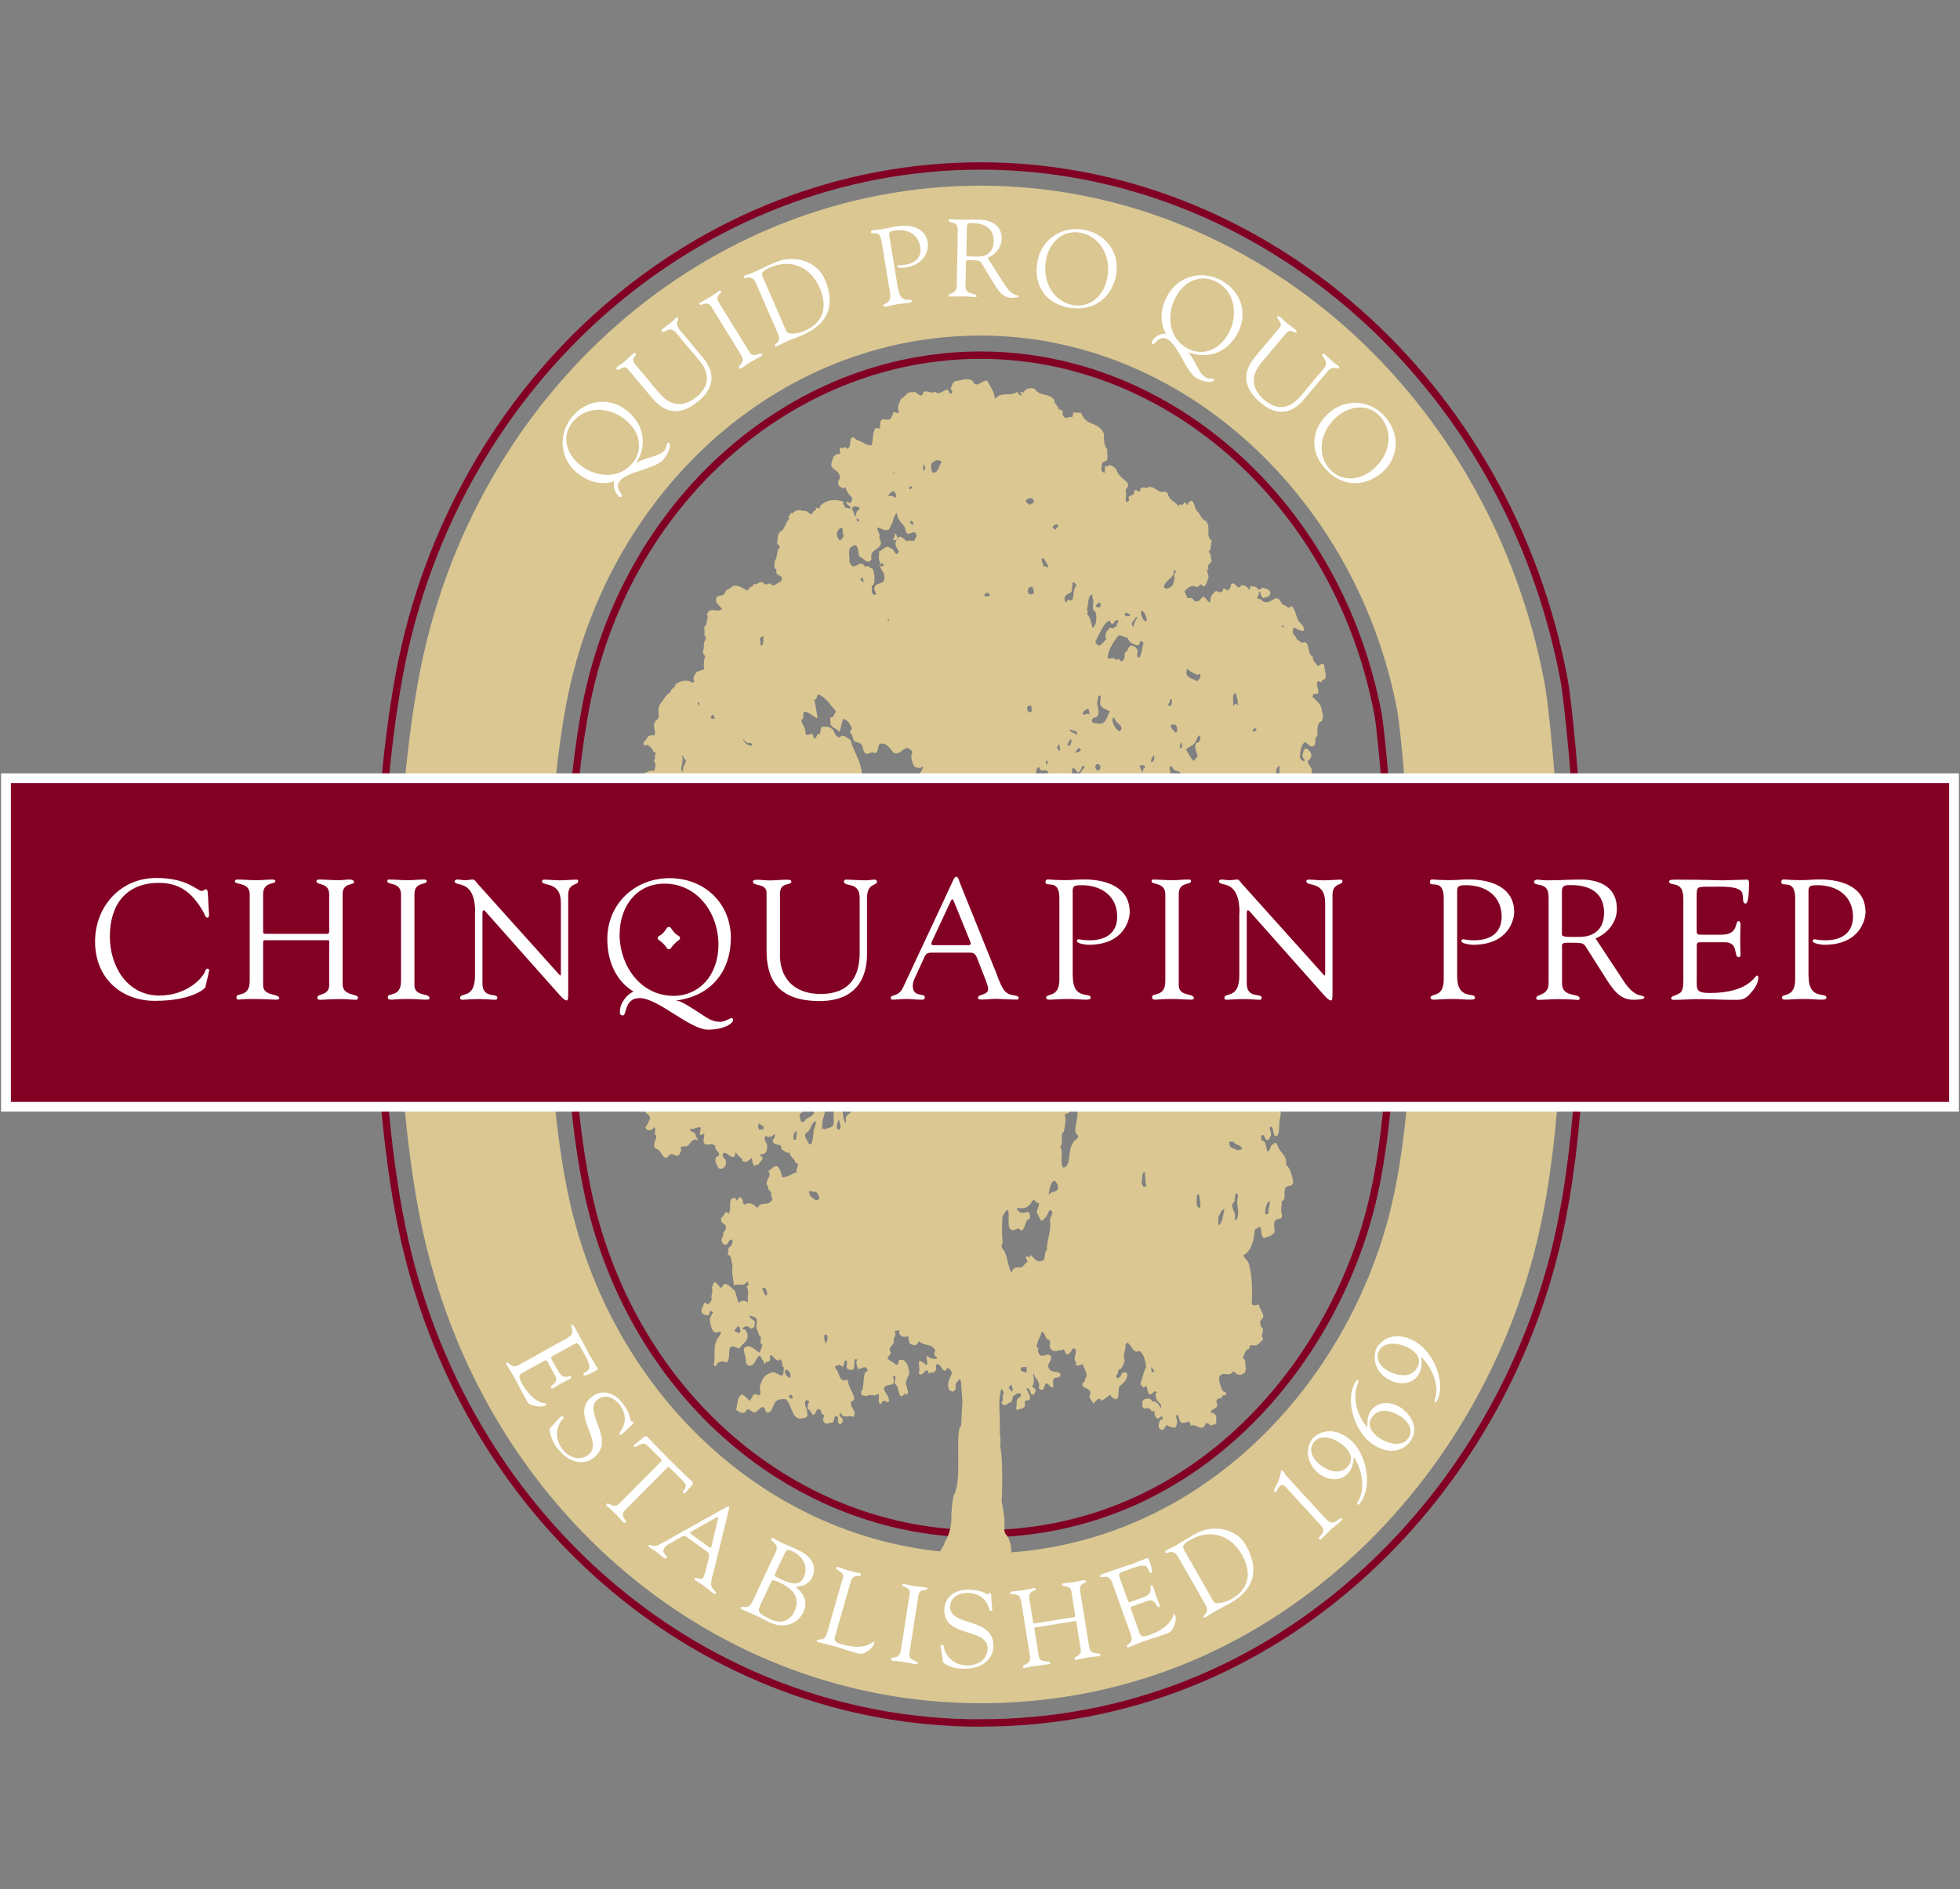 <?xml version="1.0" encoding="UTF-8"?>
<svg id="Layer_1" data-name="Layer 1" xmlns="http://www.w3.org/2000/svg" viewBox="0 0 200 192.8">
  <rect x="0" y="0" width="200" height="192.8" fill="#808080" stroke="none"/>
  <defs>
    <style>
      .cls-1 {
        fill: #dac792;
      }

      .cls-2 {
        fill: #820024;
      }

      .cls-3 {
        fill: #fff;
      }

      .cls-4 {
        stroke-miterlimit: 3.86;
      }

      .cls-4, .cls-5 {
        fill: none;
        stroke: #820024;
        stroke-width: .75px;
      }
    </style>
  </defs>
  <path class="cls-5" d="M100.07,175.86c-28.02,0-52.19-20.26-58.78-49.27-3.43-15.1-3.67-41.04-.53-57.82,5.62-30.03,30.56-51.83,59.31-51.83s53.9,22.11,59.55,52.56c.56,3.03,4.18,35.63-.65,56.91-2.94,12.98-9.87,25.01-19.5,33.88-11.05,10.18-24.67,15.56-39.4,15.56h0Z"/>
  <path class="cls-1" d="M157.64,69.87c-5.48-29.5-29.69-50.92-57.57-50.92s-51.89,21.11-57.33,50.19c-3.1,16.55-2.87,42.13.51,57,6.38,28.09,29.74,47.7,56.82,47.7,14.22,0,27.37-5.2,38.04-15.03,9.33-8.6,16.04-20.27,18.9-32.85,4.76-20.96,1.19-53.11.63-56.09ZM142.1,122.58c-4.24,18.67-20.02,35.98-42.03,35.98-20.25,0-37.24-15.24-41.91-35.8-3.02-13.3-2.96-37.08-.4-50.8,4.03-21.52,21.43-37.71,42.3-37.71s38.55,16.9,42.54,38.42c.44,2.35,3.52,32.16-.51,49.92Z"/>
  <path class="cls-4" d="M100.07,156.55c-18.94,0-35.37-14.08-39.95-34.24-2.84-12.51-3.02-35.87-.38-49.99,3.91-20.9,20.87-36.07,40.33-36.07s36.61,15.47,40.57,36.78c.39,2.09,3.45,31.7-.5,49.11-3.76,16.57-17.9,34.41-40.07,34.41h0Z"/>
  <g>
    <path class="cls-1" d="M91.55,54.77c-.1-.13-.05-.31-.23-.31.02.29-.16.5-.19.76.16-.27.56.09.42-.45Z"/>
    <path class="cls-1" d="M134.4,67.92c-.15-.31-.49-.43-.43-.92-.64-.11-.24-1.82-1.1-1.39-.24-.2-.58-.25-.66-.65-.11-.11-.25-.18-.3-.38-.02-.2.01-.4.14-.54.33.16.62.38.93.34.08,0,.08-.13.08-.22-.06-.34-.4-.56-.58-.81-.24-.45-.29-1.21-.73-1.5-.27.45-.53-.16-.85-.11-.22-.29-.43-.83-.8-.65-.38.22-.87.6-1.31.22-.08-.31-.77-.02-.38-.54.11-.09-.05-.45.16-.38.08.22.11.58.35.65.26-.11.61-.03.72-.5-.09-.49-.59-.45-.85-.58-.1.2-.32.31-.45.12-.19-.27-.5-.18-.74-.27-.1.15.03.27-.11.43-.2-.4-.54-.56-.85-.49-.37.69-.64-.65-1.07-.04.09.22-.16.4-.27.54-.19.02-.29-.27-.49-.15-.1.76-.61,0-.88.32-.27.24-.47.58-.43,1.07-.37,0-.51-.96-.96-.38-.18.27-.51.38-.72.16-.19-.31-.41-.29-.62-.2l-.34-.7c.34-.41.78-.74,1.21-.45.27.04.41-.54.66-.09.33.09.46-.54.58-.88.06-.34-.29-.65,0-.92-.15-.47.25-.52.35-.81-.19-.22-.03-.72-.3-.85-.02-.09,0-.18.06-.16.19-.18.09-.72.24-1.03-.72-.43,0-1.48-.66-2.04-.42-.11-.53-.76-.85-.96-.28-.29-.33-1.55-.87-.88-.05.07-.05.18-.12.23-.11-.02-.16-.25-.27-.27-.16.13-.32.49-.49.16l-.16.27c-.29-.56-.91-.52-1.07-1.28-.18-.4-.54-.13-.77-.22-.45-.22-.94-.72-1.42-.38-.21-.07-.37-.09-.58,0-.05.13-.03.29-.14.38-.17-.02-.32-.29-.51-.11.05.74-.83.27-.53.96-.06.18-.19.18-.3.18-.17-.38.14-.74-.09-1.15.13-.18.42-.52.2-.81-.37-.4-.9-.65-1.12-1.35-.23-.25-.47-.45-.77-.43-.08.2-.3.07-.38.11l-.03.65c-.15.02-.24-.11-.35-.23.06-.34-.02-.89.35-.92.48-.05.17-.81.27-1.23-.39-.4-.34-.99-.35-1.57-.54-1.34-1.74-.69-2.3-2.08-.23-.24-.59.05-.8-.16l-.13.54c-.35-.2-.76.43-1-.34l.04-.31c-.1-.11-.28,0-.34-.22l-.11.16c.05-.49-.48-.6-.43-1.08-.56-.72-1.47-.29-2-1.12-.4-.11-.89-.11-1.18.43-.07-.18-.22-.11-.3-.05-.01.2.21.02.15.27-.16.11-.35-.16-.45-.34-.75.54-1.52-.07-2.19.65h-.11c-.03-.61-.43-1.21-.77-1.78-.54-.11-1.07.9-1.5,0-.58-.38-1.26.03-1.81.05-.29.2-.32.65-.46.81.09-.02.17.13.19.23.03.09-.03.16-.06.22-.21.09-.27-.24-.35-.38-.43-.11-.89.67-1.31.16-.35.31-.78-.14-1.19.04-.24.96-.75-.27-1.12.07-.53-.2-.76.47-1.21.69-.11.4-.46.85-.16,1.3-.18.22-.39,0-.58,0-.08.31-.16.49-.35.74-.38.2-1-.38-1.02.61v.31c-.17.07-.38-.16-.54.11-.24.54-.16.99-.31,1.62-.51.11-1-.43-1.53-.54-.17-.13-.38-.42-.58-.16-.13.36-.03.94-.38,1.08-.2-.38-.45,0-.69-.11-.27.13.15.47-.16.65-.26-.11-.4.16-.58.27-.02.36-.32.61-.16,1.01.27.43.91.47.82,1.24-.16.13-.2.4-.12.61.1.29.32.18.45.38.08-.04.15-.16.24-.12.18.5.4.77.72,1.08-.08.18-.07.45-.26.54-.13-.09-.22-.22-.38-.11.07.25.31.38.5.49-.11.36-.37-.02-.58.09-.08-.13-.11-.29-.24-.43l.08-.2c-.81-.27-1.68-.29-2.41.42.02.11-.01.2-.08.27l-.38-.12c.19.45-.37.25-.31.65-.19.2-.42-.15-.61-.27-.56,0-1.02-.32-1.47.27-.23-.25-.21.29-.42.32.03.06.11.13.11.23-.35.25-.46,1.12-.91,1.28-.32.29-.25.78-.32,1.19.08.21.32.23.27.43-.37.25-.19.99-.5,1.34.01.32-.22.81.16.88-.18.92.74.34.5,1.23-.39.07-.77.72-1.12.22-.29,0-.48.27-.72-.07-.37-.27-.62.31-.96.11-.09.38-.54.25-.63.7-.51-.22-.94-.65-1.57-.47-.19.36-.62.23-.73.63-.22.65-1.09-.02-.91,1.03.21.25.35.43.58.65-.47.54-1.15-.34-1.54.58.21.36-.09.7-.05,1.08-.43.16-.06.63-.22.96.05.18.26.34.14.54-.27.25-.11.83-.25,1.08-.07.29.08.5.22.61-.18.45-.18.87-.11,1.39-.24-.11-.48.23-.69.15-.24.23-.56.63-.32,1.03-.22.31-.43-.11-.68-.05-.43-.09-.9.09-1.26.36.09.27-.47.38-.5.81-.5.2-.69.83-1.12,1.25.1.07,0,.16-.03.2-.22.33.13.94-.16,1.3-.27.13-.42.47-.34.85.02.23.1.41.06.65-.08.36-.24-.05-.38.16-.42-.07-.45.54-.8.69l.11.38c.31-.32.59.09.85.34-.03.16.11.2.16.32.06.02.14-.05.19.04-.24.25,0,.58-.24.81.3.23.14.72.05,1.03-.42-.13-.86.18-1.28.38-.32.45-.03,1.03.05,1.51-.37.31.42,1.16-.24,1.39-.38.42.05.99-.19,1.46-.06.36.24.34.19.65-.1.23-.32.18-.33.5-.02.34.48.36.14.69.02.2.19.29.13.54l-.32.54c-.17.51.34.67.19,1.19.24.14,0,.74.35.63.16.18.05.31.03.54.34.24.42.85.85.54.26-.02.58.81.93.27,0-.09.08-.13.11-.2.06-.02.08.07.11.12.02.36-.33.11-.27.54-.19.27-.8.16-.61.85.13.22.22.27.42.22.17.49.55.7.93.54.27-.27.07-1.01.55-.92.29-.76.67.07,1.02,0-.06.18.1.45.24.54.08.07.03.2-.05.27-.07.18-.2.18-.31.11-.05.11-.03.27-.14.36-.4-.36-.69.11-1.09.23-.1.36-.57.56-.33,1.03-.11.15-.08.43-.24.43.16.45.19,1.1.13,1.55-.43-.05-.43.51-.74.76.13.16-.08.22-.03.38.06,0,.1.11.14.16-.08.65-.78.25-.77.85-.24.47-.97-.09-.88.81.3.63,1.07-.18.88.92-.58-.06-.13.7-.42,1.03-.19-.16-.21-.34-.43-.16-.06,0-.09.09-.14.16-.05.4.19.45.38.65.1.02.24-.11.3.09.02.23-.16.27-.27.34.1.56-.46.74-.38,1.19.26.34.91.13.82.81-.19.02-.17.36-.12.54.24.22-.16.76.27.74.32.83-.29,1.23-.27,1.88.11.49.37,1.03.19,1.57.02.18.18.34.27.43-.05.2-.24.25-.11.49.31.09.7.36.77.81-.22.43-.88.15-.93.86-.24-.12-.58-.27-.8,0-.11.18-.19.4-.22.65.16.27.45-.14.5.38l-.16.27c.24.27.43-.16.58.31h.19c-.09.14-.13.41-.11.65l-.49.47c.1.58.89.58.46,1.19-.06.27-.27.45-.35.69.19.31.5.31.74.12.07-.05.1-.21.19-.16.21.27-.15.71.19.85,0,.45-.53,1.06,0,1.35.53.04.72,1.46,1.3.65.4-.47.86.52,1.12-.27.08-.12.16-.27.08-.43,0-.05-.03-.09-.05-.11.24-.24.72.07.93-.38.19-.25.43-.49.69-.42.03.09.13.05.19.07-.11-.25-.26-.4-.31-.71-.19-.1-.48-.18-.54-.47.43.14.76-.27,1.15-.11-.09.2-.09.47-.14.69.14.13.32.02.45-.11.1.4-.3.89.16,1.14.34.07.69-.16.99.16-.14.52.89.81.08,1.12-.24.45.09.81.24,1.14.32.18.78-.07.77-.6.02-.43-.61-.54-.24-.96.43-.12,1.08,1.1,1.23-.12.16.4.42.52.69.77-.05.02-.03.11-.03.16.31.23.56.04.8-.16.05-.09.11-.12.19-.12.03.29.08.63.24.81.14-.07.27-.2.45-.15.09-.36.38-.31.38-.7-.05-.2-.22-.04-.22-.27.06-.29.17.09.27-.11.37-.04.48-.45.42-.96-.08-.25-.32-.36-.22-.76.15-.36.31.27.47-.11.17.41.72-.76.5.18l-.19.27c.18.76.95.09.91.9.27.13.53.45.82.33.08.54.55.58.61,1.08h.19c.23.38-.25.53-.03.92-.5.16-.96.52-1.5.54-.13-.47-.23-.9-.53-1.15-.32-.07-.59.34-.9.5.48.65-.58,1.01,0,1.62-.13.47.46.34.27.85l.16.34c-.33.95-1.17.14-1.54.97-.33-.36-.8-.67-1.23-.38-.11.03-.21-.04-.27-.16.11-.31-.18-.51-.3-.6-.13.02-.22.45-.35.34-.09-.37-.38-.21-.53-.12-.26.48.05,1.06-.27,1.51-.34-.56-.43.34-.74.38-.19.76.7.51.43,1.23l-.24.34c.09.49-.39.56-.03,1.08.1.2.27.07.42.09.16-.2.27-.6.51-.47.19.16-.03.34-.05.54-.11.18-.43.27-.3.58-.07.11-.11.31-.03.43.43.13.24.69.45,1.07-.14.61.08,1.37.13,2.06.45-.31,1.04.2,1.37-.45.07.11.21.34.03.45-.05-.04-.06.07-.11.09.31.52.02,1.08.16,1.62-.26-.18-.63-.27-.88,0h-.12l-.34-1.17c-.34-.27-.67-.74-1.12-.72l-.31.45c-.16-.25-.4-.4-.54-.61-.29-.11-.21.41-.42.5.24.47-.14.78.03,1.23-.13.27-.37.7-.61.38-.27-.13-.21.36-.38.43-.01.27-.14.31-.03.58.23.21.43.27.69.23.1-.11.05-.34.19-.42.11-.02.19.04.27.15-.19.18-.22.43-.35.7.09.58.21,1.41.73,1.35.19-.11.27-.13.45,0-.16.36-.38.5-.53.92-.3.78-.05,1.57-.24,2.38.24.36.3-.2.51-.27.33-.07.5-.15.8.04.35-.31.21-.92.31-1.46.29-.47.67,0,1,0,.32-.51,1.06-.76.77-1.66-.14-.14-.16-.36-.38-.27-.03-.07-.09-.09-.08-.15.21-.11.48-.29.69-.07.12.22.35.07.5,0,0-.22.17-.5,0-.69-.16-.12-.42-.16-.47-.5.18,0,.38.14.58.18.18.13.18.4.16.63-.19.43.18.79.23,1.19.43.21-.1.83.35.97-.05.31-.22.51-.27.81-.51-.22-1.01-1.01-1.61-.47-.1.45.27.94.19,1.46.1.29.35.42.55.31.51-.07.7-1.7,1.12-.58.05.07.19.02.14.2-.03.16.05.16.11.23.18-.43.61,0,.55-.65-.02-.11.02-.2.08-.27.29.16.64.86.99.43.14.22.21.47.19.76.13-.07.11.14.16.2-.08.25.02.63-.24.72-.4-.07-.78-.56-1.22-.23-.54.12-.9.77-1.01,1.46.01.26.17.61-.08.81-.19-.13-.45-.25-.64,0-.02.22-.23.34-.27.54-.31-.18-.53-.58-.85-.65-.5.31-.4.96-.58,1.57.29.2.69.49.99.16.23-.54.56.09.85.11.4.02.91-1.21,1.2-.07.54.32.67-.52.91-.92.26-.42.77-.4,1.15-.36.62.63.57,1.93,1.46,1.98.24-.09.54,0,.7-.27.13-.63-.43-1.08-.13-1.62.13,0,.22.02.32.12-.08.26-.18.49-.16.81.37-.07.47,1.01.8.38.09-.15.12-.4.32-.38.34-.16.19.67.57.54.08.22-.18.36-.08.65.27.54.59.11.96.16.19-.11.06-.49.27-.65.13-.02.26.04.3.23-.08.18-.05.51.11.54.13.14.29-.09.35-.27.05-.45-.58-.43-.24-.85.3.69.88.2,1.35.42.39-.67-.53-1.01-.23-1.61.15.09.24-.14.3-.27-.16-.67-.59-1.19-.69-1.89-.15-.09-.34.16-.5,0-.46-.2-.35-.89-.77-1.19-.06-.31.19-.23.3-.31.21-.11.32.13.5.15.16-.2.06-.6.3-.65.32.25-.16.83.27.92.11.09.27.04.42.04.35-.22-.05-1.35.47-1.01-.23.29,0,.58.05.9.27.18.75-.49.99.11.03.29-.21.14-.27.34-.19.65-.09,1.3-.27,1.77-.05-.02-.07.07-.11.12-.05.54.37.36.54.47.4-.27.85.11,1.23-.27.18.36-.19.99.26,1.08.1-.34.39-.47.58-.2.09,0,.19.02.24-.11,0-.56-.38-.77-.54-1.24.19-.78,1.38.07.93-1.26.05-.04.08-.13.15-.09.32.25-.11.54.08.85.48.22.26,1.91,1.01.96.07.03.14.21.22.07.22-.27-.08-.52-.03-.81-.29-.38.13-.89.25-1.3-.08-.6-.21-1.27-.72-1.39-.19-.02-.43-.04-.39.31-.16.52-.5-.15-.77-.15-.1-.16-.27-.11-.35-.34.06-.23.5-.41.27-.7-.22-.56.56-.61.35-1.19.05-.22.34-.47.11-.74.08-.29.29-.09.42-.23.19.09-.03.23.05.38.26.38.59.38.91.22.05.27.06.56.19.81.24.11.54.22.77,0,.03-.12.1-.2.16-.27.53.56,1.23.15,1.65.96-.03.13-.19.27-.08.42,0,.25.27.11.24.38-.37.13-.74-.07-1.04-.27-.11.31.22.67-.05.96-.23-.2-.44-.45-.72-.42-.09.4.13.81-.05,1.23.47.58.74-.92,1.04.05.25-.23.57.07.74-.43.03-.17-.1-.51.11-.54.48-.04.61,1.23,1.04.38.19.04.37.25.47.49-.15.54-.63,1.12-.27,1.77.15.1.39.27.53.05.23-.23.07-.5.13-.75.19.03.35-.76.53-.18.25,3.72.12.89.03,4.48l-.17.24c-.4,1.43.23,5.73-.61,6.91-.2.98-.16,1.19-.24,2.04.08.85-.2,2.02-.61,2.64-.38,1.04-1.07,1.75-1.68,2.28-.31.13-.62.26-.87.56-.36-.03-.58.59-.92.66-.03.02-.07.03-.1.05,2.42.47,4.91.73,7.45.73,1.8,0,3.58-.14,5.33-.38-.22-.2-.45-.43-.77-.66-.46-.39-.91-.8-1.35-1.28-.64-.91-.16-1.16-.56-2.04-.1-.49-.49-.55-.51-1.09.09-1.28-.07-1.69-.27-2.89,0,0,.21-3.81-.15-5.63.1-.51-.02-1.08-.05-1.52.11-1.39-.24-2.92.16-4.31.16,0,.18.27.27.38-.26.29.05.77-.27.97.35.65.67-.02,1.07-.04-.03-.25.22-.38.05-.58.27,0,.48-.45.77-.27.06-.04.1.05.14.09-.08.4-.44.29-.47.76.1.31-.18.7.08.85.28-.27.93-.03.74-.81.14-.47.48.09.57-.47-.05-.38-.33-.7-.35-.97.44-.09.26.83.74.63l.19-.42c-.06-.21-.26-.25-.38-.38.19-.32.22-.61.15-1.01-.07-.07-.08-.18,0-.34.11.53.75.81.51,1.52.15.05.24.23.42.15.26-.15.12-.8.5-.6.2.11.32.47.58.34.03-.36-.18-.72.19-.97.21,0,.4,0,.54-.23.05-.25-.15-.27-.24-.32-.33-.09-.92.03-1.02-.65.03-.38.5-.65.23-1.07-.49-.32-.93.5-1.26-.38-.03-.16.13-.38-.08-.43l-.08-.11c.1-.43.26-.83.46-1.19-.03-.13.07-.22.11-.31.34.13.29.78.69.81.22.11.08.52.08.65.24.88.85.36,1.31.43l.11-.11c.2.18.16.67.5.5.3-.07.41-.92.74-.45.14.45-.37.97.08,1.3-.05.05-.06.14-.08.23.22.23.51.02.72-.07.08.49.67,1.03.24,1.5.09.45-.37.29-.27.72.26.34,1.14.34.69,1.12l.43.7c.29-.24.54-.78.88-.26.27-.27.57-.43.88-.65.04.38.32.34.5.49.45-.09.24-.83.35-1.23.32-.43.85-.61.85-1.35-.12-.29-.38-.16-.54-.12-.07.29-.28.52-.5.54-.1-.07-.08-.2-.08-.31.27-.11.06-.65.42-.61.22-.27.41-.58.43-.96-.25-.49.16-.96.08-1.57l.2-.2c.4.27.65,1.23,1.18.85.5.22.65,1.03.73,1.68-.33.56-.29,1.01-.57,1.61,0,.2.18.32.26.47l.35-.16c.11.25.07.61.27.81.34.2.58-.63.8-.12-.3.05-.09.38-.08.61.1.34.7.5.44.97-.16-.42-.45-.78-.85-.7-.21-.47-.51-.25-.8-.23-.23.14-.21.34-.2.65-.03.15.12.27.2.31.24-.07.61-.11.72.27.11.04.29-.09.35.11-.11.27.14.63.33.65.16-.04.32-.4.47-.11.04.31-.24.11-.27.31-.16.31-.26.81.13.92.42.22.38-.85.77-.31.25-.09.69.42.8-.23.18-.38-.21-.74.03-1.01.29.18.16.89.58.85.32.11.75-.49.81.31.56-.36,1.13.81,1.57-.27.21-.07.37.11.46.27.18-.2.51,0,.61-.36-.11-.27.08-.53-.11-.76-.13-.18-.31-.25-.5-.22.02-.49,1-.36.61-1.08-.05-.53.51-.22.65-.7l.35-.04c.03-.29-.21-.31-.35-.38-.21-.42-.37-.86-.39-1.39.37-.81,1.04.09,1.45-.65.35.32.66.54,1.09.21.39-.31.05-.83.15-1.28-.08-.14-.24-.18-.23-.38.13-.31.29-.85.61-.81.02-.72.53-.2.82-.43.24-.13.43-.4.64-.61-.45-.4.29-.92-.26-1.27-.03-.23-.14-.47,0-.65.64-.43-.17-1.03-.19-1.57-.21-.04-.61.27-.74-.15.08-1.42.04-2.72-.28-3.97-.09-.4-.46-.58-.57-.92.74-.36,1.11-1.52,1.15-2.58.16-.2.37-.14.5-.38.3.27-.01,1.57.74,1.08.29-.02.55-.2.77-.43.11-.4-.24-1,.16-1.3.26-.23.68.09.61-.58-.18-.42.03-.95-.03-1.35.67-.09-.11-1.43.72-1.53.19,0,.38-.09.47-.36-.13-.67-.28-1.46-.74-1.79.14-1.03-.66-1.21-.88-2.04-.16-.45-.46-.04-.65.07-.05.27-.19.52-.34.63-.21-.36-.11-1.07-.58-1.16-.15-.09-.05-.29-.08-.45.07-.2.22-.09.3,0,.08.14.1.34.24.38.24.16.34-.27.45-.43.11-.38-.31-.69-.03-.92.41.11.11,1.07.66.96.33-.49.11-1.34.33-1.93.08-.54-.05-1.19.35-1.57.65-1.35-.08-2.94-.23-4.35-.37-.62-1.02-.99-1.09-1.88-.16-.04-.31-.13-.42-.31.03-.29.26-.38.39-.54.13-.07.22.09.3.04.02-.16.19-.18.11-.38-.06-.07-.11-.2-.22-.16-.15.38-.37.18-.58.16-.16.2-.4.25-.57.23.01-.2-.16-.29-.28-.34-.3-.36-.21-1.1-.68-1.24-.4-.62-.93-1.08-1.57-.96-.05.18-.13.36-.24.49-.06,0-.09-.11-.14-.18.06-.29.05-.5-.08-.75-.31-.15-.59-.58-1.01-.49-.37-.47-.78.18-1.18.27-.22.33-.16.92-.49,1.08-.33-.34-.72.02-1.04-.32-.15.05-.32.07-.39.32-.4-.14-.84-.32-1.15-.7-.11-1.03.73-.58.93-1.39.27.07.56.09.8.31l-.27.27c.3.34-.14.81.3.97.19.2.48.12.66-.04.11-.49.58-.72.35-1.35-.29-.49-.37-1.23-.66-1.77-.1-.54-.63-.11-.88-.18-.05.05-.11.25-.24.18-.06-.45.03-.96-.3-1.26-.5-.63-1.25-.56-1.65-1.39-.25-.05-.65-.38-.93-.11-.35-.21-.73-.63-1.07-.16-.2-.05-.37-.11-.58-.11-.03-.27-.27-.54-.08-.8.56-.61,1.2-1.12,1.81-1.62.37-.16.59-.04.96,0,.57.36.67-.92,1.2-.38.17.2.31.51.53.49.08-.31.13-.78.43-.81.41.09.75-.02,1.07.43-.06.14-.19.34-.08.5.21.38.07.74.27,1.12.29.06.53.29.8.42.38-.15.74-.36,1.04-.74.18.05.16.34.12.47-.17.14-.32.39-.31.65.28.22.47.83.8.65.18-.11-.02-.45.19-.53.4.24.13,1.86.81.96.27-.31.07-.99.46-1.19.2.13.2.54.2.76l-.08.16c.24.13.28.63.6.49.1-1.21,1.49-.4,1.2-1.95.08-.74.75-1.25.6-2.2-.08-.58-.6-.78-.65-1.39-.11-.45-.49-.05-.61-.34.51-.58-.13-1.19-.2-1.77-.05-.29-.3-.23-.43-.16-.16.11-.12.65-.34.47-.26-.34.13-.56,0-1.01-.11-.14-.1-.31-.11-.5.24-.27.89-.02.76-.8.32-.05-.03-.52.31-.47.25.29.24.92.61.96.24.34,0,1.39.57,1.08l.36-.49c.24.29.28.78.41,1.19-.08.22-.27.03-.38.16-.15.34.11.65.08.92.16.15.35-.14.54-.11.09-.22,0-.56-.08-.81l.33-.38c.17.34.51.65.85.45.24-.88,1.31-.56,1.26-1.68.28-.72,1.31-.36,1.01-1.5-.33-.29.13-.56.03-.92-.33-1.12.58-1.79.31-3.01-.32-.07-.29-.6-.22-.91.22-.27.38-.59.46-.97-.02-.56-.38-.83-.65-1.19-.1-.02-.16.09-.27.04l-.11-.16c.18-.52.75-.87.54-1.55-.17-.24-.33-.47-.38-.76.16-.07.33-.32.38-.54-.03-.34-.22-.56-.43-.7-.34-.15-.38.25-.46.54-.16.38.33.47.13.74-.18-.09-.34-.13-.43-.43.07-.6.11-1.32.57-1.55.25.22.5.56.82.43.38-.2,0-.85.41-1.03.02-.56-.11-1.37.42-1.51.3-.42.04-.99-.04-1.46-.22-.47-.57-.74-.88-1.01.06-.74.72.11.58-.76-.1-.25-.19-.61-.05-.85.18-.11.34.29.43-.07.19-.2.35,0,.39-.42,0-.43-.16-.83-.16-1.19-.17-.22-.4-.04-.61.12ZM68.4,100.71c-.09.07-.25.29-.38.2-.03-.34-.09-.65-.22-.92.01-.52.29-.22.49-.16.03.29.26.54.11.88ZM69.41,87.87c-.08-.07-.1-.15-.08-.27.03-.27.32-.18.34.07-.07.18-.14.16-.26.2ZM69.98,77.72c-.13.45-.41.61-.24,1.08-.56-.23.12-1.03-.15-1.57.05-.04.08-.13.15-.11-.11.38.3.27.24.6ZM74.93,135.89c-.02-.18.24-.27.27-.47.24-.14.35.15.35.43-.1.49-.38-.05-.62.04ZM78.19,132.24c-.27-.09-.26-.52-.42-.76.13-.11.27,0,.39.06.05.25.24.45.03.7ZM80.16,139.78c.27,0,.59.36.5.81h-.2c-.16-.18-.49-.38-.3-.81ZM80.49,142.51c.13-.29.4-.16.39.18-.13.13-.32-.02-.39-.18ZM95.05,47.3c.32-.31.67-.47,1.04-.16-.27.36-.37,1.23-.93,1.08-.16-.27-.19-.54-.11-.92ZM95.08,93.6c.46.34.62,1.14.81,1.77-.38.2-.49-.7-.73-1.03.21-.22-.03-.47-.16-.63l.08-.11ZM94.2,47.3c.03.16.26.31.2.58-.05.09-.12.13-.2.11v-.69ZM93.24,53.54c-.18.04-.32-.07-.38-.27.13-.31.35.09.38.27ZM92.83,49.66c.09-.09.22-.02.25.11-.09.05-.21.31-.3.07.05-.04.05-.12.05-.18ZM91.24,48.31h-.08l-.11-.31.19.31ZM91.4,50.42c.08.12.03.43-.11.39-.22-.39-.43-.09-.7-.23.26-.18.52-.78.81-.16ZM87.21,51.66c.16.13.53-.07.5.38-.29-.05-.37.43-.38.7-.22-.2-.16-.45-.33-.65-.15-.22.08-.42.22-.42ZM87.65,53.23h-.13c-.08-.09-.13-.23-.11-.38.09.09.29.18.24.38ZM86.97,55.76c.72-.46.49.69.77,1.08.4.1.8.88,1.19.23-.19-.98.65-.88.93-1.47.14-.33-.23-.59-.1-1.02-.84-1.73.8.36,1.12-.89.3-.39.28-1.11.65-1.34.02.79.63,1.05.84,1.57.16,1.21.77,0,1.12.56.12.33-.14.49-.21.72-.16-.03-.35.07-.44-.1-.47.55-.87-.95-1.31,0-.4.39.05.92.19,1.18-.35.75-.42-.33-.84-.3-.42-.49-.8.2-1.19.3.07.29-.14.95.16,1.18-.02.03-.02.06-.03.09.15-.08.32-.09.36.19-.12.1-.26.06-.38,0,.02.38.42.62.44,1.07.07,1.02-.72.49-1,1.11-.1.36.16.49.16.78h-.16c-.14.07-.26-.19-.28-.33.05-.1-.12-.78.16-.62.21-.56.12-1.41-.11-1.73-.23,0-.45-.4-.73-.16-.56-1.01-1.12.72-1.61-.52.09-.46-.26-1.38.28-1.57ZM90.75,63.38h-.08c-.09-.07-.08-.2-.08-.31l.16.31ZM88.14,59.42c-.14-.05-.29-.14-.35-.27.07-.13.16-.16.24-.23l.11.5ZM85.41,54.3l.27-.38c.54-.18.15.49.43.76-.13.2-.22.45-.43.47-.21-.2-.34-.54-.27-.85ZM81.15,86.53c0-.16.13-.34.27-.27l.03.45-.3.04v-.22ZM80.27,82.56c.05-.13.14-.11.22-.11.14.16-.06.31-.14.31-.05-.07-.11-.11-.08-.2ZM79.58,82.45l.07.23c-.02.13-.07.2-.19.2-.03-.07-.11-.12-.11-.2.06-.13.16-.16.24-.23ZM78.27,83.1c.15.34.4.32.58.54-.11.29-.51.11-.77.16-.03-.13.06-.45-.08-.58.05-.18.18-.09.27-.12ZM77.96,64.91c-.14.27.04,1.06-.35.97-.03-.14.06-.47-.08-.61.03-.31.29-.25.43-.36ZM76.46,75.83c.13-.02.29.07.27.27-.37.02-.75-.2-.93-.65.19.09.37.49.65.38ZM75.39,78.95c.11.25.45.02.42.38-.1.5-.34-.02-.5-.07-.1-.09.02-.22.08-.31ZM74.54,86.26c.29.47.37-.4.65-.27.02.18-.08.42-.19.6-.17.07-.48.13-.54-.22l.08-.11ZM72.54,73.14c.11-.02.14-.27.27-.15l.11.31c-.06.09-.18.05-.26.05-.06,0-.16-.09-.13-.2ZM72.24,86.17c.09-.22.35-.18.35.09-.05.11-.11.13-.19.11-.09,0-.21-.04-.16-.2ZM71.25,71.68c.16-.05.1.2.11.31h-.08c0-.09-.15-.2-.03-.31ZM70.18,86.8v-.58c.16.07.35.07.5.23.04.09.03.2-.05.27-.13.11-.3.22-.45.09ZM73.58,97.36c-.24-.05-.58-.09-.69-.38l.8-.11-.11.49ZM76.93,112.28c-.07.04-.1.21-.19.16-.35-1.21-1.07.25-1.65-.22-.02-.34.15-.61.3-.81.26-.13.64.09.85-.2.29-.36.53.15.77.31.08.24-.16.42-.08.76ZM76.46,92.41c.15-.16.27.07.43.04-.09.16.03.45-.13.54-.09-.09-.26-.4-.3-.58ZM77.89,115.29c-.13.02-.27-.05-.38.04-.1-.09-.15-.23-.16-.36.09-.72.38.22.57-.11l-.03.43ZM79.77,112.86c-.26.18-.49.34-.81.27-.27.81-.69-.16-1.04,0-.3-.38-.16-1.1-.15-1.61l.11-.23c.34-.02.77-.47.8.34-.19.13-.14.4-.14.65.33.38.8.36,1.23.43v.16ZM78,106.98c.1.45.51.71.46,1.26l-.36.05c-.11-.11-.13-.29-.22-.38-.25-.27-.03-.72.11-.92ZM80.19,111.4c-.83.16-.03-.92-.22-1.39h.11c.08.45.48,1.01.11,1.39ZM79.42,88.64c-.26.11-.22-.16-.38-.31-.49-.6-.82.38-1.27.43-.14.27-.29.99-.66.7-.46-.07-.34.67-.57.96l.65.54-.08.11c-.27-.23-.69.02-.88-.5-.14-1.3-1.18-1.23-1.78-1.88-.29.13-.71.2-.8.72-.19.15-.38.15-.57,0-.4,0-.59.36-.88.69-.01.25.03.43.08.65-.33.15.02.56-.32.7-.32-.45-.33.45-.64.38-.15-.47-.5-.27-.65-.61.19-.2-.03-.45-.05-.7.29-.45.77-.38,1.09-.69l-.74-.97c.21-.11.08-.4.11-.61.45-.43,1.12-.29,1.65-.31-.06.34.03.61-.23.85l.23.43c.24.11.5-.27.73-.16.13-.36-.13-.83-.03-1.23.24-.25.53-.2.8-.05l-.03.31c.05.18.16.09.25.11.34.65.61-.34.96-.07.54.72.61-.42,1.01-.54.18-.27.04-.58.03-.9.26-.65.72-.63,1.15-.61.62-.27.46-1.57,1.15-1.55.15,0,.11.22.11.36.13.24.32.45.55.45.19-.16.43-.34.49-.65.2.09-.04.25.08.38-.2.4.05.81.08,1.24.37,0,.34.76.72.81-.05.27-.34.52-.45.81-.27.79.43.79.5,1.28-.06.31-.03.69-.05,1.03h-.19c-.06-.83-.69-1.26-1.18-1.61ZM80.73,92.36c.02-.6.53-.6.69-.22.05.09.05.42-.11.53-.19-.11-.53.02-.58-.31ZM81.23,116.32h-.11c-.19.09-.16-.2-.16-.34.03-.2.13-.58.35-.47l-.08.81ZM81.04,112.75c.08-.34.48-.65.72-.54-.02.16.08.4-.07.49-.22.04-.46.31-.65.04ZM82.08,114.43c-.46.36-.4-.38-.51-.72.14-.13.32-.11.43-.36.16-.25.15-.54.03-.8.42-.83-.46-1.37-.14-2.27h.11c.13.18.38.16.38-.06.18.51-.22,1.14.19,1.53.32-.34.24.38.5.31l-.16.27c-.24.38-.03.97.16,1.24-.22.53-.72.4-.99.87ZM82.19,96.18l.41.58-.11.22c-.11.09-.32.2-.42,0-.05-.25-.13-.7.11-.8ZM82.46,116.59c-.1-.29-.5-.61-.19-.99.48-.12.48-1.08.99-1.17.01.29-.12.63-.23.9-.05.51-.05,1.05-.27,1.46-.15.07-.23-.09-.31-.2ZM83.26,122.5c-.26-.2-.74-.38-.69-.92.21-.07.37.12.58.05.27,0,.34.4.46.6-.05.2-.24.32-.35.27ZM83.49,98.28c-.02.34-.54.16-.38.63-.18.58-.45-.09-.72-.09.1-.31.42-.27.61-.49.87-.18.51-1.52.54-2.31.31-.38.43-.99.8-1.19.13.24.1.67.05.96.06.31.35.07.34.43-.16.2-.02.45.11.61.18.11.24-.16.35-.27.08,0,.18-.05.22.04.02.2-.11.2-.14.38-.08.63-1.1.43-.69,1.34-.38.07-.7-.11-1.09-.04ZM84.25,137.08c-.14-.23-.19-.59-.11-.86.13-.02.24,0,.3.16.03.27-.05.6-.19.7ZM85.3,113.08c-.43.4-.13,1.21-.27,1.77-.26.32-.62.25-.91.43-.1-.11-.19-.11-.27,0l.11-1.03c.19-.42.21-.88.38-1.34.14-.38.48-.4.77-.36.02.15.29.27.19.54ZM85.15,111.56c-.37.07-.84.11-1.15.49-.11-.31.44-.34.26-.8.13-.38.43-.23.58-.5.43-.25-.06-.67.08-.89.29.2.53-.16.82-.12.29.18.67.41.64.97-.4.2-1.03.18-1.22.85ZM85.57,101.02c.16-.02.45-.02.49.31-.14-.16-.45-.05-.49-.31ZM85.65,115.29c-.12.02-.21-.05-.27-.16.01-.34.13-.61.19-.92.08.32.35.83.08,1.08ZM86.94,113.08c.05.54-.33.49-.53.81-.23.2,0,.54-.12.74-.24-.32-.27-.94-.35-1.46-.32-.41.13-.77.03-1.24.39-.67.83.29,1.23.49-.14.18,0,.58-.27.65ZM87.21,103.76c-.11.04-.22.4-.34.11-.08-.07-.03-.18,0-.27.53.32.72-.76,1.3-.53l.08.42c-.34.27.2.69-.22.88-.32-.05-.61-.31-.82-.61ZM89.98,111.83c-.45-1.03-1.18.74-1.45-.58-.07-.34-.35-.52-.31-.92-.21-.33-.11-.87-.08-1.27.7-.14,1.03,1.46,1.68.96.1.16.02.33-.06.47-.11.8.63.92.77,1.46l-.55-.11ZM91.21,107.79c.14.76-.58.11-.82.54-.48.04-1.07.23-1.41-.36-.19-.11-.43-.04-.57.2-.09-.02-.18.13-.24-.04.11-.58.62-.67,1.01-.77.14.31.38.29.58.43.53.06.8-.74,1.38-.54.32.11-.03.36.08.54ZM93.24,82.1c-.62.47.12,1.35-.03,1.95-.2.25-.33.68-.49,1.01l-.2-.24c.29-.94-.18-2.16-.54-3.16-.32-.2-.16-.44-.27-.8-.26-1.25-1.01-.62-1.49-1.13-.26.1-.72.67-.97-.09-.46-.65-.64.28-1.01.28l.45,1.38-.13.02c-.19-.57-.73-.84-.71-1.61.4-1.53-.7-2.76-1.05-4.18-.36-.22-.83-.69-1.14-.25-.27-.07-.47-.31-.6-.72-.42-.5-.77-.37-1.21-.38-.12.24-.15.48-.2.78-.42-.25-.22.6-.63.33-.14-.87-.54.04-.83-.4.05-.67-.4-.9-.42-1.45.28.03.16-.51.25-.78.49-.11.96.56,1.42.63l-.35-1.92c.26.14.25-.32.37-.49.65.11,1.29,1.09,1.85,1.73-.21.27-.22.67-.6.61l.05.73c.2.41.63.34.83.75.29-.21.22-1.02.49-1.32.35.05.64.45.85.95l-.17.29c-.03.25.13.29.22.43.08,1.1.78.41,1.03,1.13.26,1.43.81.32,1.28.7.3-.06.3-.55.41-.89.54-.35,1.02.25,1.46.81.76.5,1.15-1.05,1.85-.17.15.18.02.37-.03.51.03.42.14.86.37,1.14.27.08.59.19.79-.06.16.33-.15.2-.08.5-.39.16-.29.9-.44,1.38.38.46.02,1.21.4,1.74-.16.22-.57.12-.81.28ZM94.04,85.09c.29-.4.29.43.57.09,0,.31.26.25.35.45-.35.2-.59-.34-.93-.38v-.16ZM94.2,91.49c.27.07.42.47.47.81-.18-.2-.56-.34-.47-.81ZM96.48,99.25c-.32.09-.47-.36-.74-.43-.16.61-.53-.05-.74,0,.07-.09.07-.27-.03-.34-.32.27-.13-.38-.35-.47v-.27c.53-.07,1.27.23,1.69.81.1.29.26.74.54.74.02.22.31.49.03.69-.37.13-.22-.54-.41-.74ZM96.86,103.22c-.27-.22-.13-.55-.16-.85.26.09.5.25.65.54-.14.18-.3.29-.5.31ZM97.63,96.18l.42-1.08.08.22c-.19.27.11.65-.05.9.35.45.05,1.14.19,1.61-.37-.36-.48-1.08-.64-1.66ZM101,60.76l-.08.11c-.16-.05-.38.09-.49-.11.1-.29.51-.36.58,0ZM100.31,96.29c-.34-.8.38-.9.6-1.41l.08.18c-.46.23-.18,1.28-.69,1.23ZM101.03,87.45c-.19.11-.53.07-.61-.16.32.05.48-.24.61-.58.05-.11.16-.05.19.04,0,.27.05.63-.19.7ZM129.56,122.55c.09.52-.23.76-.11,1.3-.12,0-.23.2-.34.04-.03-.56.12-1.1.45-1.34ZM129.69,108.56h-.13c-.21-.18-.28-.56-.31-.92.36-.04.53.54.44.92ZM126.1,124.55l-.11-.16c.24-.72-.65-1.23-.03-1.73.08-.27.03-1.41.38-.6-.3.83.3,1.84-.24,2.49ZM125.46,116.52h.41c.21.43.8.27.88.77l-.5.11c-.27-.27-.92-.09-.79-.88ZM124.34,124.21c.12-.31.35-.81.61-.81l-.26,1.19c-.11.14-.22.58-.38.38l.03-.76ZM123,109.79c.24.2.03.54,0,.77-.18-.09-.26-.4-.31-.65.1-.04.18-.16.31-.11ZM122.19,121.9c.15-.09.21.16.22.27-.02.38.21.87-.03,1.14-.1-.02-.15-.2-.24-.22-.04-.36-.08-.86.05-1.19ZM120.85,107.05c.11-.2.19-.49.42-.42-.03.27-.16.6-.28.74v-.11c-.03-.09-.1-.02-.14-.04v-.16ZM120.77,110.01c.14.16.05.29.03.47.15.24.35.45.58.49v1.23c-.43-.52-.61-1.46-1.04-2.08.1-.2.29-.07.43-.11ZM119.93,107.21c.13-.25.22-.49.46-.54l-.16.54c-.15.43,0,1.05-.15,1.39-.14-.43-.24-.86-.16-1.39ZM118.09,99.36c.3.02.72-.11.85.31-.24.04-.43.31-.65.22-.15-.02-.21-.18-.28-.27l.09-.27ZM117.54,139.55c.01.25.3.18.19.49h-.22l-.05-.49h.08ZM120.88,80.57c-.16.04-.32-.07-.39-.23.12-.31.47-.09.39.23ZM120.54,75.77c.14.09.04.29.08.45-.07.04-.1.2-.2.15-.11-.22.07-.47.12-.6ZM120.62,79.26c-.28.18-.39.74-.73.76-.26.09-.65.36-.77-.22-.27-.41.15-.43.25-.7.11-.25-.01-.49-.03-.74.07-.09.13-.22.23-.18.19.78.91.24,1.04,1.07ZM119.38,71.37c.13-.09.26.09.2.27-.05.16-.02.47-.23.43-.05-.09-.21-.02-.11-.23.1-.11.19-.27.14-.47ZM120.11,74.26c.02.29.02.5-.22.5-.11-.27-.45-.36-.43-.76.22-.07.57-.14.65.27ZM119.62,58.81c.2-.09.14-1.07.39-.42-.24.13-.21.36-.16.65-.09.27-.08.6-.3.81-.23.18-.66.36-.8.04.14-.49.54-.72.88-1.08ZM117.46,77.56c.11-.16.14-.45.32-.45v.34c0,.22-.23.34-.32.38v-.27ZM117.73,88.59l.24.31c.29.61-.37.72-.43,1.12-.27-.58.17-.9.19-1.44ZM116.47,62.31c.29.11.56.61.54,1.08-.15.07-.24-.07-.35-.16-.11-.27-.32-.56-.19-.92ZM115.98,86.53c.1-.2.1-.49.33-.43.08.36.08.83-.14,1.07-.24.02-.18-.4-.19-.65ZM115.7,79.91v-.2c0-.22.18-.34.3-.34l.05.27c-.07.18-.2.34-.36.27ZM116.2,81.75l.08-.11c.18.05.34.38.42.49-.14-.18-.57.14-.5-.38ZM116.63,78.9c-.12-.18-.27-.47-.32-.76.15-.11.51-.05.54.15-.14.11-.29.31-.22.61ZM116.01,62.96l.05.16c-.29.11-.28.67-.44.87-.05-.15-.14-.27-.14-.42.19-.13.32-.52.53-.61ZM115.02,62.53c.05.23.48,0,.22.32-.16.11-.38.07-.5-.16.07-.11.17-.18.28-.16ZM115.04,65.07c.21.58.69.74,1.12.81.11-.14.14-.29.22-.43.14-.07.21.09.3.16-.14.49-.16,1.08-.42,1.5-.43.05-.06-.56-.22-.85-.18-.25-.39-.36-.63-.38-.18.07-.34.34-.39.58-.48.09-.06.74-.46.97-.11.11-.3.07-.34-.16-.09-.07-.2.09-.35.07-.23-.38-.61.04-.85-.18.1-.96.61-1.68,1.12-2.31.32-.02.56.22.88.22ZM114.17,74.64c-.32-.29-.61-.62-.66-1.19.02-.09.1-.25.19-.2.11.47.53.61.69.9.14.27-.05.47-.23.49ZM113.24,63.34l.16.31c.3.16.41-.63.73-.27-.05.18-.22.27-.16.5-.3.15-.37.38-.69.15-.24.29-.67.69-.38,1.19-.26.27-.44.56-.77.69-.14-.11-.38-.25-.35-.47.43-.7.75-1.82,1.46-2.11ZM112.33,61.68c.03.14-.07.23-.12.31-.17.02-.33-.02-.43-.15.16-.13.38-.56.55-.16ZM111.48,60.65l-.03.31c.29.45-.08.88.15,1.35.36.14.27.81.24,1.19-.05.29-.21.47-.35.61-.13-.49-.22-1.08-.55-1.42.07-.13.07-.38-.03-.47.19-.54.03-1.43.58-1.57ZM111.01,72.34c.19.2.13.54.19.81-.08-.67-.56-.02-.72-.27.05-.36.34-.43.53-.54ZM110.55,83.95c.16.29.46.09.62.38l-.11.22c-.14.07-.43.09-.43-.22-.18.09-.43-.2-.61.04-.05-.09-.19-.16-.16-.31l.69-.11ZM109.26,82.88c-.13-.07-.24-.25-.2-.47.13-.38.48-.4.8-.38.1.09.26,0,.19.27-.04.56-.49.51-.8.58ZM110.3,76.53c-.15.25-.4.29-.58.27.14-.23.4-.7.58-.27ZM109.15,74.53c.03-.09.11-.04.19-.04.29.22.59-.07.58.58-.22-.32-.62-.25-.76-.54ZM109.18,76.1c-.08.11-.21,0-.27-.12l.35-.58c.18.27,0,.42-.08.69ZM109.37,60.34l.08-.88c.15-.11.32.13.39.34-.53.4-.02,1.88-.88,1.39-.08.09-.09.43-.24.23-.34-.79.4-.72.65-1.08ZM108.71,79.18c.1-.5.35,0,.54,0,.18-.2.13-.54.19-.81.18.07.39.14.46.43.32.15.4-.38.57-.65.12-.05.13.15.23.15l-.11.11c-.39.45-.69,1.1-.96,1.66-.38.05-.66.41-1.04.45-.02-.5.19-.86.11-1.35ZM108.14,76.1c-.07.2.15.45-.03.54l-.08-.11c-.08-.07-.2-.16-.16-.27.08-.11.15-.45.27-.15ZM107.94,53.54c.16.26-.17.24-.19.49-.14.02-.24-.11-.34-.23.08-.17.31-.34.52-.26ZM106.33,56.93c.3.13.45.56.65.87-.16.31-.32-.2-.5.04-.05-.31-.23-.61-.16-.92ZM106.91,77.65l-.03.34h-.16v-.16c-.05-.2.13-.18.2-.18ZM105.61,79.22c.17-.29.06-.92.42-.92.15.67.76,0,.96.61l-.12.05c-.24-.09-.42.11-.54.31.08.13.08.25.04.38.07.2.21.31.39.27.19-.18.24-.52.3-.74.19.61.58.07.85.09-.14.49-.16,1.19-.43,1.68-.21-.18-.34-.61-.69-.42-.29.07-.13.49-.22.74-.68.04.03-.96-.47-1.28-.24-.09-.51-.11-.69.09l-.08-.09c.11-.25.08-.56.27-.76ZM105.26,72.6c-.13.2-.37.07-.42-.16-.14-.38.18-.38.34-.45.15.2.05.4.08.61ZM105.37,89.02c.08.4.48.38.62.58-.21.23-.27.81-.62.65-.23-.22-.29-.63-.58-.7.24-.15.24-.74.58-.53ZM105.83,82.88c.27-.12.51-.18.63-.58.12.09.31.13.38.27l-.13.2c-.52-.53-.45.61-.72.81-.02-.25-.32-.4-.16-.69ZM106.79,86.91c.15-.05.13.07.24.11.06.25-.12.29-.16.43-.13-.02-.13-.2-.19-.31.06-.07.06-.16.11-.22ZM105.06,60.65c-.1-.04-.16-.18-.19-.31-.03-.47.59-.67.58-.11.19.36-.19.5-.38.42ZM105.5,51.12c.02.33-.31.22-.43.43-.11-.2-.37-.16-.39-.47.2-.26.66-.4.82.05ZM103.11,88.41c.12-.11.07-.5.31-.36.17.36-.02.81-.16,1.12-.45.27.08-.47-.15-.76ZM102.15,95.8c.07-.12.15-.18.27-.16.51.74.64-.43,1.07-.58l-.19-.45c.14.07.27.27.41.38.29.56.23,1.16-.14,1.61.03.36-.11.67-.27.87-.15-.09-.3.09-.47.09-.27-.31-.69-.43-.93-.85.05-.34.41-.51.24-.92ZM103.03,109.63l.46.54c.22.33.43-.16.61-.23.05.12.15.18.16.27-.28.2-.63.25-.85.6-.03.27-.26.36-.42.43v-.65c-.16-.27-.23-.76.03-.97ZM101.8,111.94c-.19-.36-.28-.85-.23-1.28h.15c.06.52.5.83.51,1.39-.09.43-.27-.13-.43-.11ZM103.31,142.04c-.16-.02-.24-.31-.39-.38.05-.18.19-.27.3-.32.02.23.2.42.08.7ZM104.76,140.09c-.21-.07-.43-.07-.6-.21-.03-.54.4-.27.6-.38v.58ZM107.14,124.55c.16,1.04-.36,2.14-.31,3.04-.37.26-.07,1.2-.56,1.08-.44.24-.74-.24-1.09-.6-.16.66-.54-.35-.49.48.1-.12.11.08.16.21-.14.16-.33.28-.51.53-.38.21-.82-.22-1.13.59-.35-.56-.39-1.48-.69-2.12-.08-.21-.52-.42-.2-.94-.12-.92-.06-1.69-.03-2.65.15-.27.31-.58.54-.7.29.62-.2,1.92.43,2.07.33.15.58-.43.88.04.47.14.4-1.13.9-1.16.13-.25.03-.6-.08-.73-.46.06-.95.34-1.22-.43.47.11,1.16.19,1.59-.69.32-.33.39.43.67.15.1.39-.23.64-.2,1.09.27.25.36,1.23.79.52.31-.11.43-1.15.74-.71.11.36-.16.58-.2.94ZM107.02,121.95c-.02-.6.42-2.02.82-1.15.13.03.08.34.13.5-.24.52-.6.15-.94.65ZM107.34,95.33c-.21.06-.33.64-.54.41.09-1.25-.95-.52-1.3-1.25-.16.23-.46.35-.5.7-.19.09-.44.52-.6,0,0-1.05-.91-.52-1.33-.96.07-.49.33-.81.29-1.33.27-.12.54-.84.85-.29-.02.64.17.9.5,1.34.44.17.63-.76,1.04-.41.25-.17.39-.52.5-.84.21.49.62.58.99.61.39-.58.54.58.95.09.13.87.88.5,1,1.39-.46,1.34-1.25-.26-1.84.55ZM108.9,109.21c-.03.09-.09.04-.14.04-.1-.07-.24-.2-.24-.38.22-.22.27.2.38.34ZM110.48,112.85c-.2-.08-.38.32-.58.48.24.85-.58,2.16.11,2.56.03.42-.32.36-.44.66-.68.59-.17,2.49-1.07,2.63-.43-.57.09-1.57-.32-2.14.44-.43-.11-1.15.36-1.51.14-.59.28-1.27.1-1.81.21-.03.46-.1.66-.42-.01-.79.55-.68.65-1.44-.1-.7-.15-1.1-.49-1.34-.17-.71.33-.83.51-1.19.26.28.54,0,.83.11.05.83-.61,2.02-.05,2.47.2.48-.13.68-.26.93ZM110.48,96.06l.07-.05c.06.13.32.29.24.47l-.31-.43ZM110.53,94.83c-.06-.14-.25-.2-.21-.41-.29-.99.64-1.07.95-.78-.41.32-.37,1.05-.74,1.19ZM111.45,73.72c-.14-.65.42-.34.58-.69.19-.43-.05-.85-.08-1.3l.14-.74c.53,0-.06.65.27,1.08.26.32.59.34.88.54l-.42.92c-.37.54-.93.29-1.38.2ZM112.28,78.3c.06.29-.2.27-.31.34-.09-.09-.26-.22-.19-.45.03-.36.53-.23.5.11ZM111.75,81.53c-.07-.04-.03-.14-.05-.2-.03-.2.23-.31.24-.11-.11.07-.01.38-.19.31ZM112.28,82.29l.16.31c.13-.02.31.07.39-.11.16-.02.51-.2.54.18-.36.42.33.69,0,1.07-.29.36-.49-.22-.74-.34-.22,0-.45.45-.65.06.29-.31.18-.8.31-1.19ZM115.79,93.18c-.04-.15-.14-.23-.04-.35-.42-.43-.04.58-.46.55.04.7.17,1.37-.14,1.95-.15.81-.52-.06-.81.41-.46-.47-1.27-.12-1.74-.82-.21-.09-.44.23-.58-.09-.11-.67.49-.41.68-.84.56-.38.09-.93.06-1.45-.23-.24-.5.17-.66-.15.27-.32-.1-.76.21-1.1.64-.29.89-1.39,1.03-2.18.29.76-.06,1.39-.28,2.1.01.23.16.52.35.43.23-.75.87-.11.99-.9-.12-.67.29-.81.35-1.39.18-1.04-.71-.84-.92-1.54.17-.32.4-.43.6-.55.52.35.96.58,1.39,1.16.41-.29.33.49.41.69.21.76.68,1.2.83,1.98-.56.14-.52,1.01-.79,1.51-.21.17-.35.43-.5.58ZM116.82,119.64c.05.47.05.98.15,1.41l-.27.11c-.11-.18-.24-.34-.19-.61.09-.31-.05-.94.32-.92ZM119.16,92.36c-.88.65-1.62,1.5-2.53,2.04-.26-.16-.31-.6-.63-.54.1-.56.48-.94.55-1.5.35-.6.51-1.75,1.18-1.73.16-.2.29-.47.5-.42.08.61.43.23.65.09.31.02.16.58.46.61.27.47,0,.97-.19,1.46ZM119.62,92.99c-.1-.22.16-.27.08-.58.11-.31.14-.88.5-.86l-.58,1.44ZM119.84,89.94c-.22.23-.34-.18-.5-.34-.11-.65.42-1.12.23-1.81.21.07.35-.13.43-.34.19,0,.22.4.41.49-.05.45.42.18.46.65-.02.16-.18.09-.23.27-.48,0-.65.54-.82,1.08ZM120.58,92.9c-.08-.47.26-.74.39-1.03l.03.54c-.14.15-.14.65-.42.49ZM121.07,89.98v-.11c.22-.2.03-.72.31-.65.21.45-.06.61-.31.76ZM121.43,84.61c-.37.06-.37.67-.54,1.03-.32.09-.23-.45-.46-.61-.61.32-.16-.81-.46-1.07.15-.04.19-.31.35-.31.13.2.03.56.23.74.33.34.62-.13.92-.16.23.13-.08.18-.03.38ZM122.07,75.83c-.3.47.08.92.13,1.39l-.38.43c-.37-.2-.53-.83-.82-1.17.34-.27.74-.32,1.01-.81.13-.2.35-1.08.49-.27-.05.22-.24.45-.43.42ZM122.12,69.53c-.35-.31-.9-.2-1.07-.85.1-.11-.06-.42.15-.38.25.29.62.38.88.54.18.09.35-.2.43.11-.06.34-.18.43-.38.58ZM124.56,91.11s-.05.13-.11.11c-.1-.04-.15-.11-.15-.27.03-.34.3-.04.26.16ZM126.1,70.76l.13.5c.14.2-.03.65.19.74l-.35-.16c-.16-.07-.11.34-.27.11.15-.29-.19-1.12.3-1.19ZM125.38,94.25c-.09-.07-.24,0-.24-.23.13-.11.35-.65.43-.22-.16.09.02.42-.2.45ZM125.46,83.79c-.14-.43.3-.27.41-.54.18-.47.58.11.69.43.13.02.34.13.31.34-.24.02.03.45-.23.54-.4-.61-.8-.16-1.18-.77ZM126.64,89.6c-.16.56-.27,1.15-.49,1.68-.11-.07-.16.22-.27.04.05-.58.42-.83.31-1.5.03-.34.38-.83.54-.34l-.08.11ZM126.68,85.95c-.15-.09-.22-.29-.19-.54.22.09.43.25.51.49-.08.09-.21.02-.32.05ZM127.8,74.64c.03-.18.33-.51.42-.15-.1.15-.29.2-.42.15ZM128.18,80.07c-.1-.07-.08-.2-.08-.31.03-.18.11-.36.27-.31,0,.18-.12.47-.19.63ZM130.21,78.9c-.03-.13.06-.2.05-.34.01-.18.14-.4.3-.38v.8c-.11-.02-.29.12-.35-.09ZM130.71,88.53c-.03.2-.16.43-.23.5-.09-.04-.16-.12-.16-.27.02-.25.45-.94.39-.22ZM130.9,64.03s-.09.02-.11-.05c.05-.11.05-.2.16-.15.08.06,0,.15-.05.2Z"/>
    <path class="cls-1" d="M89.82,57.73c0-.06,0-.12.02-.18-.05.03-.1.06-.14.1.03.03.07.06.12.09Z"/>
  </g>
  <g>
    <rect class="cls-2" x=".61" y="79.43" width="198.78" height="33.53"/>
    <path class="cls-3" d="M198.89,79.93v32.53H1.11v-32.53h197.78M199.89,78.93H.11v34.53h199.78v-34.53h0Z"/>
  </g>
  <path class="cls-3" d="M67.7,95.19c.37-.43.32-.58.55-.58.25,0,.18.16.57.58.34.37.57.32.57.55s-.23.21-.57.6c-.39.36-.32.54-.57.54-.23,0-.17-.18-.55-.54-.36-.39-.59-.37-.59-.6s.23-.18.59-.55Z"/>
  <g>
    <path class="cls-3" d="M15.94,89.61c3.26,0,4.16,1.33,4.66,1.33.14,0,.24-.17.42-.17.19,0,.19.28.24,1.4.03.92.19,1.49-.1,1.49-.21,0-.33-.45-.4-.57-1.07-1.85-2.3-2.98-4.54-2.98-3.38,0-5.01,2.25-5.01,5.47,0,3.01,1.73,6.03,5.06,6.03,2.72,0,4.42-1.73,4.68-2.53.03-.12.14-.22.24-.22.09,0,.17.1.16.19l-.4,1.73c-.02.07-1.25,1.37-5.15,1.37-3.55,0-6.1-2.44-6.1-6.03s2.58-6.51,6.24-6.51Z"/>
    <path class="cls-3" d="M25.48,91.26c-.02-1.26-1.51-.92-1.51-1.3,0-.16.14-.19.28-.19.64,0,1.26.07,1.91.07.54,0,1.07-.07,1.61-.07.29,0,.33.1.33.17,0,.35-1.25.02-1.25,1.32v3.74c0,.24,0,.31.26.31h6.34c.17,0,.14-.43.14-.5v-3.55c0-1.2-1.3-.9-1.3-1.3,0-.1.03-.19.29-.19.57,0,1.47.07,1.8.07.64,0,.9-.07,1.25-.07.45,0,.49.17.49.28,0,.31-1.16.02-1.16,1.21v9.18c0,1.26,1.58.95,1.58,1.39,0,.05-.07.21-.19.21-.47,0-1-.07-1.63-.07-1.11,0-1.59.07-1.92.07-.16,0-.42.05-.42-.23,0-.42,1.21-.17,1.21-1.26v-4.16c0-.28.07-.43-.14-.43h-6.39c-.21,0-.21.1-.21.29v4.31c0,1.18,1.65.8,1.65,1.33,0,.09-.12.14-.28.14-.23,0-1.49-.07-2.41-.07-1.23,0-1.42.07-1.49.07-.14,0-.19-.09-.19-.26,0-.5,1.35.07,1.35-1.65v-8.87Z"/>
    <path class="cls-3" d="M40.92,91.26c-.02-1.26-1.4-.92-1.4-1.3,0-.16.03-.19.17-.19.64,0,1.26.07,1.91.07.54,0,1.07-.07,1.61-.07.28,0,.33.03.33.17,0,.42-1.25.02-1.25,1.32v9.3c0,1.18,1.54.78,1.54,1.3,0,.12-.05.17-.35.17-.4,0-1.14-.07-1.89-.07-1.06,0-1.42.07-1.66.07-.31,0-.36-.09-.36-.26,0-.5,1.35.07,1.35-1.65v-8.87Z"/>
    <path class="cls-3" d="M48.49,93.18c0-3.6-2.1-2.6-2.1-3.24,0-.1.17-.17.26-.17.28,0,.54.07.81.07.26,0,.54-.07.8-.07.19,0,.35.28.45.4l8.26,9.2c.1.12.17.19.21.19s.05-.05.05-.19v-7.24c0-2.27-1.92-1.61-1.92-2.18,0-.12.09-.17.19-.17.52,0,1.02.07,1.58.07.59,0,1.33-.07,1.75-.07.1,0,.17.05.17.16,0,.45-1.02.14-1.02,1.4v10.03c0,.5-.02.74-.16.74-.12,0-.29-.09-.66-.49l-7.45-8.39s-.24-.33-.36-.33c-.07,0-.12.05-.12.4v7.09c0,1.56,1.52.95,1.52,1.42,0,.09-.02.23-.19.23-.42,0-.9-.07-1.75-.07-.61,0-1.51.07-1.63.07-.21,0-.23-.1-.23-.19,0-.61,1.52.16,1.52-2.27v-6.39Z"/>
    <path class="cls-3" d="M74.57,95.75c0,3.59-2.23,5.94-5.54,6.36v.03c.26.02.4-.05,2.93,1.63.68.45,1.13.52,1.54.52.47,0,.99-.38,1.13-.38s.17.09.17.21c.02.31-.88.97-2.56.97-1.85,0-5.08-3.22-6.98-3.22-1.58,0-1.28,1.77-1.7,1.77-.23,0-.31-.12-.31-.36,0-.9.71-1.78,1.39-2.08-1.7-1.02-2.67-2.98-2.67-5.35,0-3.6,2.81-6.22,6.36-6.22s6.25,2.55,6.25,6.13ZM63.22,95.33c0,3.2,2.1,6.31,5.53,6.31,2.53,0,4.56-2.03,4.56-5.23s-2.13-6.22-5.51-6.22c-2.91,0-4.57,2.41-4.57,5.15Z"/>
    <path class="cls-3" d="M79.58,97.41c0,2.77,1.8,4.04,4.14,4.04,3.26,0,4-2.15,4-4.19v-5.61c0-1.77-1.61-1.04-1.61-1.7,0-.09.12-.17.17-.17.68,0,1.35.07,2.03.07.33,0,.64-.07.95-.07.09,0,.23.09.23.19,0,.49-1.02.1-1.02,1.7v5.37c0,.85.21,5.13-4.83,5.13-4.56,0-5.42-2.55-5.42-5.21v-5.84c0-1.02-1.4-.61-1.4-1.16,0-.12.29-.17.38-.17.45,0,.88.07,1.35.07.55,0,1.11-.07,1.65-.07.09,0,.55-.03.55.17,0,.49-1.16,0-1.16,1.25v6.22Z"/>
    <path class="cls-3" d="M99.75,97.89c-.17-.4-.28-.66-.76-.66h-3.81c-.33,0-.64,0-.81.36l-1.11,2.43c-.05.12-.12.38-.12.61,0,1.21,1.23.69,1.23,1.14,0,.31-.24.26-.47.26-.49,0-.97-.07-1.46-.07s-.94.07-1.39.07c-.1,0-.16-.09-.16-.19,0-.36.81-.07,1.26-1.06l4.14-8.84c1.02-2.18,1.07-2.46,1.3-2.46.19,0,.31.5.36.64l3.6,8.92c.26.64.47,1.37.87,1.97.52.8,1.52.42,1.52.85,0,.16-.12.16-.24.16-.71,0-1.42-.07-2.13-.07-.47,0-.94.07-1.4.07-.1,0-.38,0-.38-.17,0-.42,1.04-.24,1.04-.9,0-.38-.36-1.18-.54-1.65l-.55-1.42ZM95.07,96.16c-.12.24,0,.31.23.31h3.43c.38,0,.36-.12.28-.35l-1.7-4.18c-.09-.21-.17-.21-.28,0l-1.96,4.21Z"/>
    <path class="cls-3" d="M109.47,99.64c0,2.49,1.82,1.59,1.82,2.18,0,.12-.07.21-.5.21-.59,0-.85-.07-1.87-.07-.81,0-1.39.07-1.89.07-.1,0-.28-.05-.28-.21,0-.47,1.35.07,1.35-1.85v-8.3c0-2.08-1.42-1.02-1.42-1.65,0-.14.09-.26.22-.26.16,0,.76.07,1.77.07.87,0,1.14-.07,1.97-.07,2.2,0,4.64.76,4.64,3.34,0,.69-.52,3.33-4.21,3.33-.17,0-1.18-.09-1.18-.4,0-.12.09-.16.17-.16.14,0,.5.1,1.13.1,1.77,0,2.81-.85,2.81-2.41,0-2.1-1.61-3.21-3.6-3.21-.55,0-.94,0-.94.52v8.75Z"/>
    <path class="cls-3" d="M118.91,91.26c-.02-1.26-1.4-.92-1.4-1.3,0-.16.03-.19.17-.19.64,0,1.26.07,1.91.07.54,0,1.07-.07,1.61-.07.28,0,.33.03.33.17,0,.42-1.25.02-1.25,1.32v9.3c0,1.18,1.54.78,1.54,1.3,0,.12-.05.17-.35.17-.4,0-1.14-.07-1.89-.07-1.06,0-1.42.07-1.66.07-.31,0-.36-.09-.36-.26,0-.5,1.35.07,1.35-1.65v-8.87Z"/>
    <path class="cls-3" d="M126.48,93.18c0-3.6-2.1-2.6-2.1-3.24,0-.1.17-.17.26-.17.28,0,.54.07.81.07.26,0,.54-.07.8-.07.19,0,.35.28.45.4l8.26,9.2c.1.12.17.19.21.19s.05-.05.05-.19v-7.24c0-2.27-1.92-1.61-1.92-2.18,0-.12.09-.17.19-.17.52,0,1.02.07,1.58.07.59,0,1.33-.07,1.75-.07.1,0,.17.05.17.16,0,.45-1.02.14-1.02,1.4v10.03c0,.5-.02.74-.16.74-.12,0-.29-.09-.66-.49l-7.45-8.39s-.24-.33-.36-.33c-.07,0-.12.05-.12.4v7.09c0,1.56,1.52.95,1.52,1.42,0,.09-.02.23-.19.23-.42,0-.9-.07-1.75-.07-.61,0-1.51.07-1.63.07-.21,0-.23-.1-.23-.19,0-.61,1.52.16,1.52-2.27v-6.39Z"/>
    <path class="cls-3" d="M148.69,99.64c0,2.49,1.82,1.59,1.82,2.18,0,.12-.07.21-.5.21-.59,0-.85-.07-1.87-.07-.81,0-1.39.07-1.89.07-.1,0-.28-.05-.28-.21,0-.47,1.35.07,1.35-1.85v-8.3c0-2.08-1.42-1.02-1.42-1.65,0-.14.09-.26.22-.26.16,0,.76.07,1.77.07.87,0,1.14-.07,1.98-.07,2.2,0,4.64.76,4.64,3.34,0,.69-.52,3.33-4.21,3.33-.17,0-1.18-.09-1.18-.4,0-.12.09-.16.17-.16.14,0,.5.1,1.13.1,1.77,0,2.81-.85,2.81-2.41,0-2.1-1.61-3.21-3.6-3.21-.55,0-.94,0-.94.52v8.75Z"/>
    <path class="cls-3" d="M165.69,100.15c1.25,1.91,2.1,1.26,2.1,1.68,0,.21-.97.21-1.13.21-1.26,0-1.94-.88-2.6-1.87l-1.92-3.03c-.62-.97-.36-.92-2.3-.92-.55,0-.45.31-.45.49v3.66c0,1.49,1.8.95,1.8,1.54,0,.17-.16.14-.29.14-.16,0-.55-.07-1.99-.07-.66,0-1.32.07-1.98.07-.1,0-.17-.09-.17-.19,0-.43,1.26-.19,1.26-1.51v-8.82c0-1.66-1.49-.95-1.49-1.54,0-.1.14-.21.35-.21.31,0,.23.07,1.11.07,1,0,1.99-.07,2.89-.07.28,0,4.11-.35,4.11,3,0,1.35-.97,2.51-2.18,3l2.89,4.38ZM159.38,95.38c0,.33,1.07.24,1.89.24.75,0,2.41-.31,2.41-2.46s-1.61-2.82-3.31-2.82c-.62,0-.99-.03-.99.64v4.4Z"/>
    <path class="cls-3" d="M173.13,94.81c0,.59-.03.59.66.59h1.87c1.8,0,1.33-1.39,1.75-1.39.14,0,.19.19.19.33,0,.61-.03,1.2-.03,1.75,0,.45.03.9.03,1.37,0,.16-.07.23-.19.23-.54,0,.05-1.52-1.4-1.52h-2.56c-.36,0-.31.29-.31.55v3.19c0,1.02-.14,1.44,1.32,1.44,4,0,4.59-1.78,4.82-1.78.12,0,.14.17.14.21,0,.62-.45,1.23-.87,1.68-.55.62-.94.59-1.7.59-1.32,0-2.63-.1-3.95-.07-.69.02-1.42.07-2.11.07-.15,0-.26-.03-.26-.17.03-.21.21-.17.76-.45.45-.21.48-.69.48-1.51v-7.9c0-.78,0-1.61-.94-1.75-.14-.03-.52-.07-.52-.28,0-.14.1-.21.61-.21,3.27,0,4.17.07,4.9.07.35,0,1.94-.07,2.48-.07.14,0,.17.17.17.38,0,1.92-.24,2.06-.35,2.06-.42,0-.14-.83-.42-1.23-.45-.59-2.25-.49-2.94-.49-1.66,0-1.63-.07-1.63,1.09v3.22Z"/>
    <path class="cls-3" d="M184.55,99.64c0,2.49,1.82,1.59,1.82,2.18,0,.12-.07.21-.5.21-.59,0-.85-.07-1.87-.07-.81,0-1.39.07-1.89.07-.1,0-.28-.05-.28-.21,0-.47,1.35.07,1.35-1.85v-8.3c0-2.08-1.42-1.02-1.42-1.65,0-.14.09-.26.22-.26.16,0,.76.07,1.77.07.87,0,1.14-.07,1.97-.07,2.2,0,4.64.76,4.64,3.34,0,.69-.52,3.33-4.21,3.33-.17,0-1.18-.09-1.18-.4,0-.12.09-.16.17-.16.14,0,.5.1,1.13.1,1.77,0,2.81-.85,2.81-2.41,0-2.1-1.61-3.21-3.6-3.21-.55,0-.94,0-.94.52v8.75Z"/>
  </g>
  <g>
    <path class="cls-3" d="M63.98,41.92c1.8,1.46,2.07,3.54.93,5.36h.02c.11-.11.14-.21,2.01-.79.5-.16.72-.35.89-.56.19-.23.21-.65.27-.72.06-.07.11-.05.17,0,.16.12.13.84-.56,1.68-.75.93-3.68,1.23-4.45,2.19-.64.79.36,1.36.2,1.57-.09.11-.19.11-.31,0-.45-.37-.6-1.08-.48-1.54-1.2.44-2.58.13-3.77-.84-1.8-1.46-1.97-3.93-.53-5.71,1.44-1.77,3.82-2.1,5.61-.64ZM59.16,47.44c1.61,1.3,4.01,1.51,5.41-.2,1.03-1.27.84-3.11-.77-4.41-1.58-1.28-3.98-1.46-5.36.23-1.18,1.46-.65,3.27.72,4.38Z"/>
    <path class="cls-3" d="M67.37,40.22c1.15,1.37,2.56,1.25,3.72.28,1.61-1.35,1.09-2.72.24-3.73l-2.32-2.78c-.73-.87-1.23.15-1.5-.17-.04-.04-.01-.14.01-.16.33-.28.7-.53,1.03-.8.16-.14.29-.3.44-.43.04-.04.15-.05.19,0,.2.24-.46.47.2,1.26l2.22,2.66c.35.42,2.22,2.45-.27,4.54-2.25,1.89-3.74.98-4.84-.33l-2.42-2.89c-.42-.51-.94.28-1.17,0-.05-.06.07-.21.12-.24.22-.19.47-.33.7-.52.27-.23.52-.49.78-.72.04-.04.26-.25.35-.14.2.24-.57.48-.06,1.1l2.57,3.08Z"/>
    <path class="cls-3" d="M72.59,31.31c-.44-.69-1.08-.03-1.21-.24-.05-.09-.05-.12.03-.16.35-.22.72-.39,1.07-.61.3-.18.57-.4.86-.58.15-.09.19-.09.24-.02.14.23-.68.43-.24,1.15l3.15,5.11c.4.65,1.11-.09,1.29.19.04.07.03.11-.13.21-.22.14-.65.35-1.06.6-.58.36-.76.52-.89.6-.17.11-.23.08-.29-.02-.17-.28.76-.42.18-1.36l-3-4.87Z"/>
    <path class="cls-3" d="M77.15,28.93c-.45-1.05-1.15-.35-1.27-.63-.03-.07.04-.14.1-.16.32-.14.63-.23.94-.36.68-.29,1.32-.63,2.21-1.01,1.81-.79,4.19-.19,5.02,1.7,1.03,2.36.62,4.47-2.22,5.71-.52.23-1.06.41-1.59.64-.09.04-1.06.51-1.13.54-.08.04-.12,0-.15-.06-.1-.24.74-.3.31-1.27l-2.22-5.1ZM79.99,33.25c.07.16.26.67.39.72.49.19,1.32-.02,1.78-.23,1.45-.63,2.5-2.01,1.47-4.38-.99-2.27-3.07-2.91-5.02-2.07-.97.42-.94.61-.73,1.09l2.12,4.87Z"/>
    <path class="cls-3" d="M91.66,29.53c.26,1.59,1.32.82,1.38,1.2.01.08-.02.14-.3.18-.38.06-.55.04-1.2.15-.52.08-.87.19-1.19.24-.07.01-.18,0-.2-.1-.05-.3.87-.1.67-1.32l-.87-5.28c-.22-1.32-1.01-.5-1.08-.9-.01-.09.03-.17.12-.19.1-.02.49-.04,1.13-.14.55-.09.72-.16,1.25-.25,1.4-.23,3.03,0,3.3,1.64.07.44.02,2.17-2.33,2.56-.11.02-.76.07-.79-.13-.01-.08.04-.11.09-.12.09-.01.33.01.73-.05,1.13-.18,1.7-.83,1.53-1.83-.22-1.33-1.36-1.87-2.63-1.66-.35.06-.59.1-.54.43l.91,5.57Z"/>
    <path class="cls-3" d="M102.61,29.16c.78,1.24,1.34.84,1.33,1.11,0,.13-.63.12-.73.12-.82-.01-1.24-.59-1.66-1.24l-1.21-1.98c-.39-.63-.22-.6-1.48-.62-.36,0-.29.2-.3.31l-.04,2.36c-.02.96,1.15.63,1.14,1.01,0,.11-.1.09-.19.09-.1,0-.36-.05-1.28-.07-.43,0-.85.03-1.28.02-.07,0-.11-.06-.11-.12,0-.28.82-.11.83-.96l.1-5.69c.02-1.07-.95-.63-.94-1.01,0-.07.09-.13.23-.13.2,0,.14.05.71.06.65.01,1.29-.02,1.87,0,.18,0,2.65-.18,2.61,1.98-.02.87-.65,1.61-1.44,1.91l1.82,2.86ZM98.6,26.01c0,.21.69.17,1.22.18.48,0,1.56-.17,1.58-1.56.02-1.36-1.01-1.84-2.1-1.86-.4,0-.64-.03-.64.4l-.05,2.84Z"/>
    <path class="cls-3" d="M105.89,26.54c.49-2.27,2.61-3.54,4.85-3.06,2.23.48,3.6,2.45,3.12,4.72-.53,2.46-2.56,3.68-5,3.16-2.37-.51-3.46-2.5-2.97-4.81ZM106.76,26.39c-.43,2.02.47,4.26,2.63,4.73,1.59.34,3.15-.66,3.58-2.68.43-1.99-.5-4.21-2.63-4.67-1.84-.39-3.21.9-3.58,2.63Z"/>
    <path class="cls-3" d="M126.29,34.02c-1.1,2.03-3.09,2.69-5.09,1.91v.02c.13.09.23.09,1.15,1.82.25.46.48.64.72.77.27.14.68.09.76.13.08.04.07.1.03.17-.09.18-.8.28-1.75-.24-1.05-.57-1.89-3.38-2.97-3.97-.89-.48-1.27.61-1.51.48-.13-.07-.14-.16-.07-.3.28-.51.95-.79,1.42-.75-.65-1.1-.6-2.51.13-3.86,1.1-2.04,3.5-2.67,5.51-1.58,2.01,1.08,2.77,3.36,1.67,5.4ZM119.98,30.3c-.98,1.82-.74,4.22,1.2,5.27,1.44.78,3.21.25,4.19-1.57.97-1.79.7-4.18-1.22-5.22-1.65-.89-3.33-.04-4.17,1.52Z"/>
    <path class="cls-3" d="M128.64,37.11c-1.15,1.37-.78,2.74.37,3.71,1.61,1.35,2.87.6,3.72-.41l2.33-2.77c.73-.87-.36-1.18-.09-1.51.04-.04.13-.04.16-.01.33.28.64.59.97.88.16.14.34.23.5.36.04.04.08.14.03.19-.2.24-.55-.37-1.21.41l-2.23,2.65c-.35.42-2.02,2.62-4.51.53-2.25-1.89-1.62-3.51-.52-4.83l2.42-2.88c.42-.51-.44-.88-.21-1.16.05-.06.22.04.26.07.22.19.41.4.64.59.27.23.58.43.84.65.04.04.29.21.2.32-.2.24-.57-.48-1.09.13l-2.58,3.07Z"/>
    <path class="cls-3" d="M135.76,42.02c1.81-1.46,4.26-1.12,5.7.66,1.43,1.77,1.26,4.17-.54,5.63-1.96,1.58-4.3,1.26-5.87-.68-1.53-1.89-1.12-4.12.71-5.61ZM136.52,42.45c-1.61,1.3-2.31,3.61-.92,5.33,1.03,1.27,2.87,1.46,4.47.16,1.58-1.28,2.25-3.59.88-5.29-1.18-1.46-3.06-1.32-4.44-.2Z"/>
  </g>
  <g>
    <path class="cls-3" d="M56.51,138.35c-.33.19-.34.17-.13.56l.59,1.05c.57,1.01,1.2.32,1.33.55.04.08-.05.17-.13.21-.34.19-.68.36-1,.53-.25.14-.5.3-.76.45-.09.05-.15.03-.19-.04-.17-.3.88-.45.42-1.27l-.8-1.44c-.11-.21-.26-.08-.41,0l-1.8,1c-.58.32-.85.37-.4,1.19,1.26,2.26,2.45,2.03,2.52,2.15.04.07-.05.13-.07.14-.35.19-.83.13-1.22.04-.53-.12-.63-.34-.86-.77-.41-.74-.77-1.52-1.2-2.25-.23-.39-.48-.78-.7-1.17-.05-.09-.06-.16.02-.2.13-.05.16.06.49.29.26.19.54.06,1-.2l4.45-2.48c.44-.24.91-.51.69-1.08-.02-.09-.12-.32,0-.38.08-.04.15,0,.31.28,1.03,1.85,1.27,2.38,1.5,2.79.11.2.65,1.07.82,1.37.04.08-.04.15-.16.22-1.08.6-1.24.51-1.27.45-.13-.23.42-.34.56-.62.19-.44-.43-1.42-.65-1.81-.52-.94-.47-.94-1.13-.58l-1.82,1.01Z"/>
    <path class="cls-3" d="M57.12,144.7c.15-.17.28-.2.35-.11.09.13-.01.21-.17.39-.33.41-.87,1.64.05,2.88.63.85,1.73,1.33,2.67.63,1.73-1.29-1.94-4.21.4-5.95,1.14-.85,2.4-.29,3.16.74.81,1.09.7,1.62.8,1.75.06.08.17.03.24.12.04.05.05.12-.05.2l-1.12,1.04c-.07.06-.14.09-.21,0-.07-.1.07-.3.13-.39.57-.84.48-1.79-.11-2.58-.53-.71-1.43-1.21-2.25-.6-1.69,1.25,2,4.16-.47,6-.75.56-2.28.87-3.79-1.17-.49-.66-.77-1.73-.63-1.88l.99-1.08Z"/>
    <path class="cls-3" d="M67.22,149.41c.06-.06.39-.32.28-.44l-1.29-1.29c-.49-.49-.63-.38-1.2-.09-.1.06-.21.15-.32.05-.05-.05-.02-.13.02-.17l.85-.68c.1-.09.31-.31.45-.17.62.61,1.2,1.25,2.22,2.27,1.43,1.43,2.19,2.12,2.35,2.28.18.18.17.27,0,.46l-.59.67c-.07.09-.16.19-.26.09-.29-.29.73-.47-.07-1.27l-1.13-1.13c-.36-.36-.28-.35-.7.07l-4.02,4.04c-.66.67.24,1.04,0,1.29-.02.02-.09.1-.17.02-.19-.19-.38-.44-.61-.67-.89-.88-1.07-1-1.12-1.05-.07-.07-.07-.12,0-.2.19-.19.74.51,1.21.04l4.1-4.12Z"/>
    <path class="cls-3" d="M72.31,159.01c.06-.27.1-.45-.15-.63l-1.99-1.44c-.17-.12-.34-.24-.56-.12l-1.49.85c-.07.04-.21.15-.29.27-.46.63.38.83.21,1.06-.12.16-.22.04-.34-.04-.25-.18-.48-.4-.74-.58-.24-.18-.52-.32-.75-.49-.05-.04-.05-.1,0-.16.14-.19.45.27,1.06-.08l5.5-3.07c1.36-.76,1.49-.88,1.61-.8.1.07-.03.38-.05.47l-1.48,6.03c-.11.43-.27.89-.29,1.36-.03.61.64.79.48,1.02-.06.08-.12.04-.19,0-.37-.27-.72-.57-1.09-.84-.24-.18-.52-.32-.76-.49-.05-.04-.2-.14-.13-.23.16-.22.64.26.88-.08.14-.2.25-.75.34-1.07l.25-.95ZM70.52,156.34c-.16.08-.12.16,0,.25l1.8,1.29c.2.14.24.07.28-.08l.68-2.83c.03-.14-.01-.17-.14-.11l-2.61,1.47Z"/>
    <path class="cls-3" d="M79.18,158.36c.36-.77-.59-1.09-.49-1.29.07-.15.22-.07.34,0,.2.09.39.23.79.42.4.19.83.34,1.64.72,1.78.84,1.77,2.02,1.42,2.77-.49,1.03-1.59.92-1.63.99-.07.15,1.5.93.71,2.61-.31.67-1.49,1.92-3.47.99-.36-.17-.95-.5-1.3-.66-.46-.22-.96-.4-1.42-.62-.05-.02-.24-.14-.2-.23.05-.1.18-.07.39-.05.13.02.5.14.87-.65l2.34-4.98ZM77.66,163.67c-.34.73-.49.92.94,1.59,1.34.63,2.13-.09,2.41-.69.3-.65.87-1.96-1.45-3.05-.78-.37-.79-.2-.84-.11l-1.07,2.27ZM79.16,160.48c-.15.32-.3.32.61.75,1.66.78,2.03.2,2.25-.27.51-1.09-.12-2.14-1.14-2.62-.64-.3-.67-.1-.94.48l-.79,1.67Z"/>
    <path class="cls-3" d="M85.31,166.69c-.18.63-.34.87.56,1.13,2.48.71,3.16-.29,3.3-.25.08.02.06.13.05.15-.11.39-.5.68-.83.89-.45.29-.68.2-1.16.06-.82-.23-1.61-.53-2.44-.74-.43-.11-.89-.21-1.32-.33-.1-.03-.15-.07-.13-.15.06-.12.16-.07.55-.15.32-.05.42-.34.57-.85l1.56-5.45c.16-.56-.76-.74-.7-.96.03-.12.12-.12.26-.08.22.06.55.2,1.07.35.61.18.88.21,1.04.25.14.04.2.08.16.21-.07.25-.78-.25-1.05.69l-1.49,5.22Z"/>
    <path class="cls-3" d="M92.84,162.74c.11-.81-.8-.72-.77-.97.02-.1.04-.12.13-.1.41.06.8.17,1.21.23.34.05.69.06,1.03.11.18.03.21.06.19.14-.04.26-.8-.11-.92.72l-.92,5.93c-.12.75.91.65.85.98-.01.08-.05.1-.24.08-.25-.04-.72-.16-1.2-.23-.67-.1-.91-.1-1.07-.12-.2-.03-.22-.09-.21-.2.05-.32.85.18,1.02-.92l.87-5.65Z"/>
    <path class="cls-3" d="M96,168.21c-.04-.22.02-.35.13-.34.16,0,.15.14.2.37.12.52.76,1.7,2.3,1.74,1.06.03,2.12-.53,2.15-1.71.06-2.16-4.51-1.08-4.42-3.99.04-1.42,1.25-2.07,2.54-2.03,1.35.04,1.71.45,1.86.46.1,0,.13-.12.24-.12.07,0,.12.04.13.16l.12,1.52c0,.09-.02.17-.13.16-.12,0-.19-.24-.22-.34-.31-.97-1.11-1.48-2.09-1.51-.88-.03-1.83.37-1.86,1.4-.06,2.1,4.51,1,4.42,4.08-.03.94-.73,2.33-3.26,2.26-.83-.02-1.83-.46-1.87-.67l-.24-1.45Z"/>
    <path class="cls-3" d="M104.15,163.27c-.14-.8-1.05-.43-1.09-.67-.02-.1.07-.14.16-.15.41-.07.81-.09,1.22-.15.34-.05.68-.15,1.02-.21.19-.03.22.03.23.08.04.22-.79.14-.66.97l.38,2.38c.02.15.03.2.2.17l4.04-.65c.11-.02.04-.29.04-.33l-.36-2.26c-.12-.76-.92-.44-.96-.7,0-.07,0-.12.17-.15.36-.06.94-.11,1.15-.14.41-.07.57-.14.79-.17.29-.05.33.06.34.13.03.2-.74.13-.61.89l.94,5.85c.13.81,1.1.45,1.14.72,0,.03-.02.14-.1.15-.3.05-.65.06-1.04.12-.71.11-1.01.21-1.22.24-.1.02-.26.08-.29-.1-.04-.27.76-.23.64-.93l-.42-2.65c-.03-.18,0-.28-.13-.26l-4.07.65c-.13.02-.12.09-.1.21l.44,2.75c.12.75,1.13.34,1.18.68,0,.05-.06.1-.16.12-.14.02-.96.11-1.54.2-.78.12-.9.19-.94.2-.09.01-.13-.03-.15-.15-.05-.32.87-.09.69-1.19l-.9-5.65Z"/>
    <path class="cls-3" d="M115.04,163.21c.13.36.11.37.53.21l1.14-.41c1.09-.39.51-1.13.76-1.22.08-.03.16.07.19.16.13.37.24.73.36,1.07.1.27.22.54.32.82.03.09,0,.15-.07.18-.33.12-.3-.94-1.19-.62l-1.56.56c-.22.08-.13.25-.07.4l.7,1.94c.22.62.23.9,1.11.59,2.43-.87,2.4-2.08,2.53-2.13.07-.03.12.07.13.1.13.38,0,.85-.16,1.21-.2.5-.44.56-.9.73-.8.29-1.62.51-2.41.82-.42.16-.85.35-1.27.5-.09.03-.16.03-.2-.05-.02-.13.09-.15.36-.44.23-.22.14-.53-.03-1.02l-1.72-4.8c-.17-.47-.35-.98-.95-.86-.09,0-.33.07-.38-.06-.03-.08.02-.15.32-.26,1.99-.71,2.55-.87,2.99-1.03.21-.08,1.16-.46,1.49-.58.08-.03.14.07.19.19.42,1.17.3,1.3.24,1.33-.25.09-.27-.47-.52-.66-.4-.26-1.47.2-1.89.35-1.01.36-1,.31-.75,1.02l.7,1.96Z"/>
    <path class="cls-3" d="M120.23,158.93c-.57-.99-1.18-.22-1.33-.49-.04-.07.02-.14.08-.18.3-.17.6-.29.9-.46.64-.37,1.25-.77,2.08-1.24,1.72-.98,4.15-.64,5.17,1.15,1.27,2.23,1.1,4.38-1.59,5.91-.5.28-1.01.53-1.51.81-.09.05-1,.62-1.06.66-.08.04-.12.02-.15-.04-.13-.22.7-.37.17-1.29l-2.76-4.83ZM123.52,162.91c.09.16.32.64.46.68.5.14,1.31-.17,1.74-.42,1.38-.79,2.26-2.27.99-4.51-1.23-2.15-3.36-2.56-5.21-1.51-.92.53-.87.7-.61,1.16l2.63,4.61Z"/>
    <path class="cls-3" d="M131.34,151.94c-.28-.3-.46-.53-.77-.25-.13.12-.31.52-.37.58-.03.03-.11.04-.16,0-.14-.15.03-.3.3-.87.31-.65.36-1.27.39-1.3.07-.06.14,0,.2.05.13.14.17.3.44.6l3.93,4.29c.87.95,1.37-.33,1.62-.05.08.09-.07.23-.21.36-.26.24-.57.46-.88.74-.3.28-.74.74-.97.95-.11.1-.18.15-.26.06-.21-.23.87-.66.21-1.38l-3.47-3.79Z"/>
    <path class="cls-3" d="M137.85,147.01c1.65,1.46,2.27,4.88.85,6.49-.04.05-.11.11-.18.05-.09-.08-.06-.07.2-.58.58-1.28.21-3.12-.57-4.24-.05.56-.17,1.17-.57,1.63-.84.95-2.24.71-3.11-.05-1.55-1.38-.97-2.98-.53-3.48.63-.71,2.18-1.34,3.91.19ZM137.53,149.67c.67-.76.19-1.56-.44-2.13-.72-.64-2.19-1.29-2.98-.39-.64.73-.21,1.65.41,2.2.83.73,2.14,1.3,3.02.32Z"/>
    <path class="cls-3" d="M140,147.35c-1.98-1.41-2.78-4.78-1.61-6.42.04-.05.1-.12.17-.07.1.07.07.06-.1.62-.45,1.53.16,3.16,1.06,4.2,0-.57.02-1.21.37-1.7.74-1.04,2.18-.93,3.12-.26.83.59,1.9,1.99.89,3.41-.55.77-2.03,1.56-3.9.22ZM143.06,144.66c-.9-.64-2.3-1.09-3.06-.02-.59.83,0,1.59.69,2.09.78.56,2.31,1.05,3.01.07.56-.79.03-1.66-.64-2.14Z"/>
    <path class="cls-3" d="M144.34,136.88c1.93,1.06,3.3,4.26,2.26,6.14-.03.06-.08.13-.16.09-.11-.06-.07-.05.07-.61.28-1.37-.49-3.08-1.5-4.01.07.56.09,1.18-.2,1.71-.61,1.12-2.03,1.19-3.04.64-1.82-1-1.61-2.69-1.28-3.28.46-.83,1.83-1.78,3.85-.68ZM144.63,139.55c.49-.89-.16-1.57-.9-1.98-.84-.46-2.42-.77-3,.28-.47.85.16,1.66.89,2.06.97.53,2.38.8,3.01-.36Z"/>
  </g>
</svg>